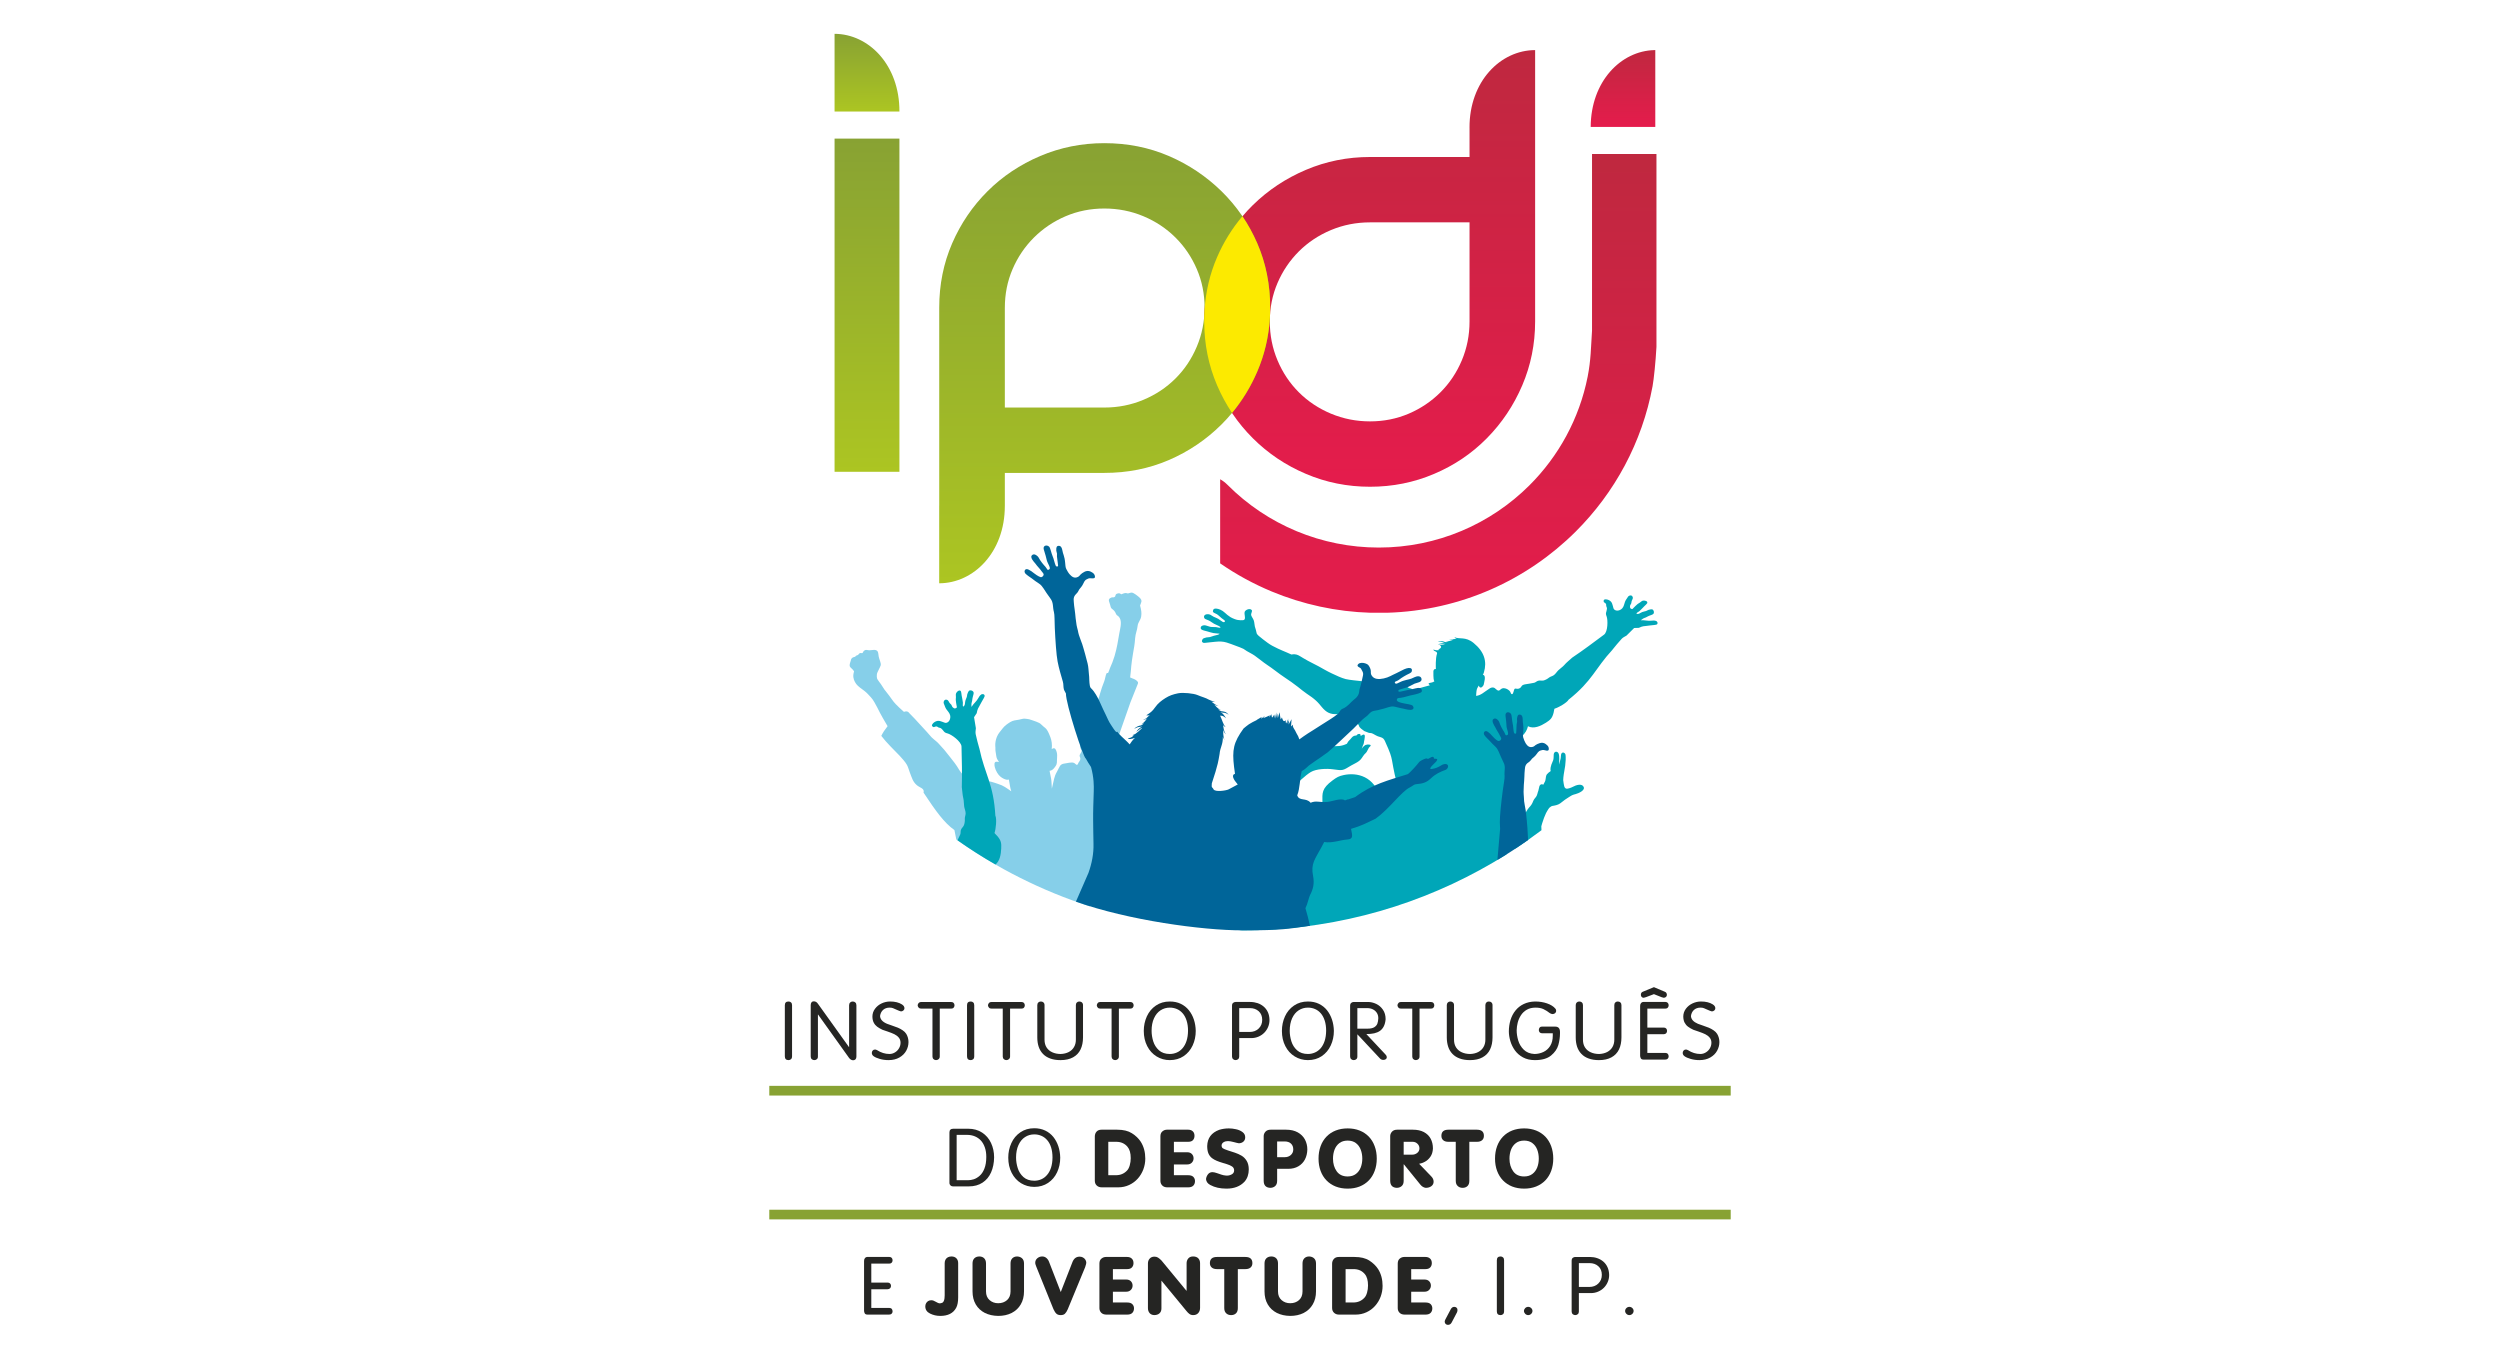 <?xml version="1.0" encoding="UTF-8"?>
<!DOCTYPE svg PUBLIC "-//W3C//DTD SVG 1.1//EN" "http://www.w3.org/Graphics/SVG/1.1/DTD/svg11.dtd">
<!-- Creator: CorelDRAW -->
<svg xmlns="http://www.w3.org/2000/svg" xml:space="preserve" width="230mm" height="125mm" version="1.1" style="shape-rendering:geometricPrecision; text-rendering:geometricPrecision; image-rendering:optimizeQuality; fill-rule:evenodd; clip-rule:evenodd"
viewBox="0 0 22998.94 12499.41"
 xmlns:xlink="http://www.w3.org/1999/xlink"
 xmlns:xodm="http://www.corel.com/coreldraw/odm/2003">
 <defs>
  <style type="text/css">
   <![CDATA[
    .fil0 {fill:none}
    .fil2 {fill:#2B2B2A}
    .fil6 {fill:#86CFE9}
    .fil5 {fill:#00A6B8}
    .fil7 {fill:#006599}
    .fil12 {fill:#FCEA00;fill-rule:nonzero}
    .fil3 {fill:#88A233;fill-rule:nonzero}
    .fil1 {fill:#252523;fill-rule:nonzero}
    .fil8 {fill:url(#id0)}
    .fil13 {fill:url(#id1)}
    .fil11 {fill:url(#id2)}
    .fil10 {fill:url(#id3)}
    .fil4 {fill:url(#id4)}
    .fil9 {fill:url(#id5)}
   ]]>
  </style>
  <linearGradient id="id0" gradientUnits="userSpaceOnUse" x1="13231.85" y1="5637.06" x2="13231.85" y2="1416.58">
   <stop offset="0" style="stop-opacity:1; stop-color:#E51C4C"/>
   <stop offset="1" style="stop-opacity:1; stop-color:#BF283F"/>
  </linearGradient>
  <linearGradient id="id1" gradientUnits="userSpaceOnUse" x1="7976.01" y1="1026.09" x2="7976.01" y2="311.24">
   <stop offset="0" style="stop-opacity:1; stop-color:#ACC522"/>
   <stop offset="1" style="stop-opacity:1; stop-color:#88A233"/>
  </linearGradient>
  <linearGradient id="id2" gradientUnits="userSpaceOnUse" xlink:href="#id1" x1="10160.11" y1="5366" x2="10160.11" y2="1303.15">
  </linearGradient>
  <linearGradient id="id3" gradientUnits="userSpaceOnUse" xlink:href="#id0" x1="12600.37" y1="4483.77" x2="12600.37" y2="454.85">
  </linearGradient>
  <linearGradient id="id4" gradientUnits="userSpaceOnUse" xlink:href="#id1" x1="7976" y1="4340.26" x2="7976" y2="1275.1">
  </linearGradient>
  <linearGradient id="id5" gradientUnits="userSpaceOnUse" xlink:href="#id0" x1="14930.85" y1="1167.75" x2="14930.85" y2="451.44">
  </linearGradient>
 </defs>
 <g id="Layer_x0020_1">
  <rect class="fil0" x="0" y="0" width="22998.94" height="12499.41"/>
  <g id="_105553174418176">
   <path class="fil1" d="M7220.15 9248.02c0,-23.32 11.5,-34.61 34.21,-34.61 9.12,0 16.74,2.59 22.9,8.51 6.33,5.78 9.31,14.51 9.31,26.1l0 468.17c0,13.53 -3.37,23.25 -10.28,28.47 -6.74,5.19 -14.02,7.96 -21.93,7.96 -22.71,0 -34.21,-11.86 -34.21,-35.08l0 -469.52z"/>
   <path class="fil1" d="M7458.21 9246.53c0,-10.84 2.48,-19.19 7.49,-25.59 5.14,-6.23 12.15,-9.18 20.66,-9.18 15.55,0 28.31,7.25 38.22,22.22l286.06 399.28 0.77 0 0 -385.23c0,-10.84 3.4,-19.24 9.75,-25.57 6.59,-6.21 14.31,-9.06 23.19,-9.06 9.78,0 17.95,2.85 24.62,9.06 6.32,5.88 9.67,14.58 9.67,25.57l0 472.08c0,10.7 -2.74,19.16 -8.11,24.96 -5.75,5.87 -12.77,8.87 -21.59,8.87 -13.84,0 -26.46,-6.95 -37.53,-21.08l-285.2 -399.12 -1.63 -1.71 0 388.26c0,10.38 -3.45,18.5 -9.75,23.83 -6.51,5.75 -14.55,8.49 -23.67,8.49 -9.12,0 -16.82,-2.93 -23.41,-8.76 -6.45,-5.9 -9.54,-14.25 -9.54,-24.95l0 -472.37z"/>
   <path class="fil1" d="M8298.17 9240.66c14.91,9.72 22.5,21.26 22.5,35.05 0,7.59 -3.16,14.13 -9.14,19.59 -5.98,5.53 -13.52,8.56 -22.43,9.43 -9.85,-2.48 -22.34,-6.91 -37.9,-14.28 -15.29,-7.49 -27.38,-12.57 -36,-15.71 -8.77,-3.56 -19.11,-5.06 -31.16,-5.06 -24.32,0 -44.46,7.11 -59.98,21 -15.31,14.05 -24.72,32.9 -27.88,56.22 1.52,30.52 22.98,54.17 64.25,71.64 8.27,3.24 22.9,8.43 44.6,15.76 21.53,7.19 40.01,13.92 55.32,20.06 15,6.43 29.65,14.25 43.69,23.88 14.27,9.38 25.15,20.18 33.35,33.17 13.54,22.94 20.37,48 20.37,75.25 0,27.52 -6.93,54.12 -20.84,79.71 -14.03,25.46 -34.93,46.25 -62.81,62.17 -27.97,16.13 -61.21,24.09 -100.08,24.09 -28.04,0 -54.87,-3.56 -80.15,-10.93 -25.48,-7.15 -44.65,-15.66 -57.48,-25.49 -9.92,-7.04 -15.29,-16.76 -16.08,-29.26 0,-8.82 2.69,-16.42 8.23,-22.61 5.45,-6.22 12.65,-9.17 21.71,-9.17 4.82,0 11.1,1.86 19.03,6.03 35.48,22.9 73.38,34.98 113.38,34.98 18.42,0 35.24,-5.11 50.94,-14.66 15.71,-9.57 28.23,-22.27 37.16,-38.34 9.21,-15.72 13.79,-32.69 13.79,-50.64 0,-18.61 -5.43,-34.21 -16.05,-46.91 -10.54,-12.81 -23.96,-22.99 -40.32,-31.18 -16.32,-7.85 -37.01,-16.21 -62.5,-24.67 -25.27,-8.2 -41.16,-13.76 -47.34,-16.18 -19.82,-9.34 -36.13,-18.88 -49.2,-28.66 -12.87,-9.72 -23.38,-22 -31.05,-36.97 -7.8,-14.66 -11.86,-33.13 -12.34,-55.01 0,-26.99 7.86,-51.02 23.76,-72.4 15.83,-21.56 36.13,-37.98 61.4,-49.81 25.25,-11.73 50.95,-17.34 77.78,-17.34 44.36,0 81,9.06 109.45,27.25z"/>
   <path class="fil1" d="M8578.29 9278.73l-104.98 0c-9.07,0 -16.34,-2.77 -21.87,-8.83 -5.51,-5.8 -8.6,-13.24 -9.44,-21.43 0.84,-8.78 4.16,-15.92 9.78,-21.85 5.88,-6.04 13.55,-8.94 23.17,-8.94l272.98 0c10.89,0 19.25,2.9 24.78,8.88 5.46,5.85 8.41,12.89 8.41,21.91 0,8.51 -2.85,15.73 -7.9,21.43 -5.15,6.06 -12.63,8.83 -22.07,8.83l-105.71 0 0 440.15c0,10.23 -3.51,18.46 -10.2,24.67 -7.09,6.04 -14.87,9.04 -24.15,9.04 -8.93,0 -16.49,-3 -22.95,-9.04 -6.64,-6.21 -9.86,-14.44 -9.86,-24.67l0 -440.15z"/>
   <path class="fil1" d="M8896.2 9248.02c0,-23.32 11.44,-34.61 34.08,-34.61 9.2,0 16.74,2.59 22.91,8.51 6.35,5.78 9.38,14.51 9.38,26.1l0 468.17c0,13.53 -3.38,23.25 -10.15,28.47 -6.82,5.19 -14.21,7.96 -22.14,7.96 -22.64,0 -34.08,-11.86 -34.08,-35.08l0 -469.52z"/>
   <path class="fil1" d="M9224.92 9278.73l-104.69 0c-9.25,0 -16.65,-2.77 -21.93,-8.83 -5.69,-5.8 -8.64,-13.24 -9.51,-21.43 0.87,-8.78 3.95,-15.92 9.85,-21.85 5.65,-6.04 13.5,-8.94 23.09,-8.94l272.89 0c10.94,0 19.21,2.9 24.77,8.88 5.69,5.85 8.41,12.89 8.41,21.91 0,8.51 -2.58,15.73 -7.8,21.43 -5.32,6.06 -12.68,8.83 -22.17,8.83l-105.53 0 0 440.15c0,10.23 -3.56,18.46 -10.59,24.67 -6.7,6.04 -14.66,9.04 -24.04,9.04 -8.59,0 -16.26,-3 -22.85,-9.04 -6.46,-6.21 -9.91,-14.44 -9.91,-24.67l0 -440.15z"/>
   <path class="fil1" d="M9542.77 9246.68c0,-10.28 3.21,-18.35 9.54,-24.54 6.54,-6.14 14.26,-8.75 23.51,-8.75 9.2,0 17.1,2.61 23.64,8.62 6.4,5.96 9.78,14.18 9.78,24.67l0 318.35c0,27.62 6.35,51.55 18.98,71.19 12.78,19.71 30.36,34.53 53.05,44.62 22.56,10.12 48.08,15.34 76.49,15.34 28.38,-1 53.05,-7.14 74.27,-18.08 21.14,-11.12 37.43,-26.28 48.6,-45.99 11.41,-19.64 16.97,-42.01 16.97,-67.08l0 -318.35c0,-10.28 3.04,-18.35 9.26,-24.54 5.98,-6.14 13.46,-8.75 22.19,-8.75 9.73,0 17.82,2.61 24.3,8.62 6.64,5.96 9.96,14.18 9.96,24.67l0 296.76c0,42.62 -7.61,79.65 -22.56,110.98 -14.97,31.34 -38.19,55.59 -68.89,72.46 -31.05,17.1 -69.61,25.72 -115.96,25.72 -35.85,0 -67.21,-4.93 -94.17,-14.92 -26.97,-9.73 -49.39,-23.8 -66.74,-42.2 -17.71,-18.34 -30.78,-40.21 -39.35,-65.54 -8.56,-25.23 -12.86,-53.7 -12.86,-85.11l0 -298.16z"/>
   <path class="fil1" d="M10226.14 9278.73l-104.87 0c-9.2,0 -16.69,-2.77 -22.11,-8.83 -5.36,-5.8 -8.47,-13.24 -9.26,-21.43 0.79,-8.78 3.98,-15.92 9.6,-21.85 5.69,-6.04 13.55,-8.94 23.27,-8.94l272.89 0c10.93,0 19.11,2.9 24.77,8.88 5.74,5.85 8.54,12.89 8.54,21.91 0,8.51 -2.61,15.73 -8.04,21.43 -5.14,6.06 -12.57,8.83 -21.93,8.83l-105.79 0 0 440.15c0,10.23 -3.38,18.46 -10.2,24.67 -6.96,6.04 -15.05,9.04 -24.12,9.04 -8.88,0 -16.53,-3 -23.03,-9.04 -6.46,-6.21 -9.73,-14.44 -9.73,-24.67l0 -440.15z"/>
   <path class="fil1" d="M10522.28 9483.98c0,-47.6 9.54,-92.25 28.23,-133.8 18.92,-41.46 46.6,-74.72 83.17,-99.44 36.43,-25.01 79.15,-37.35 128.12,-37.35 37.47,0 70.95,6.82 100.68,21.22 29.76,14.39 54.53,33.97 74.64,59.09 20.19,25.27 35.61,53.87 46.26,86.34 10.57,32.26 16.26,66.97 16.92,103.95 0,48.16 -9.44,92.72 -28.47,133.86 -19.21,41.11 -46.83,73.8 -83.05,98.36 -36.31,24.17 -78.75,36.4 -126.97,36.4 -44.78,0 -85.11,-11.39 -121.79,-33.9 -36.45,-22.45 -65.38,-54.13 -86.13,-94.81 -21.09,-41.11 -31.6,-87.65 -31.6,-139.91zm71.98 -1.4c0,32.48 5.14,64.97 15.05,97.39 10.22,32.24 27.7,59.7 52.53,82.26 24.96,22.45 58.38,33.95 99.97,33.95 23.08,0 44.78,-4.77 64.78,-13.6 20.22,-8.84 37.61,-22.12 52.95,-40.06 15.36,-18.08 27.44,-40.09 36.08,-66.84 8.65,-26.79 13.32,-57.75 13.71,-93.1 0,-34.99 -4.32,-65.94 -12.97,-92.82 -8.49,-27.05 -20.37,-49.34 -35.53,-66.87 -15.31,-17.76 -32.94,-31.13 -53.31,-39.93 -20.43,-8.78 -42.2,-13.31 -65.71,-13.31 -31.26,0 -59.59,8.22 -85.05,24.67 -25.5,16.45 -45.63,40.96 -60.18,72.93 -14.99,32.36 -22.32,70.79 -22.32,115.32z"/>
   <path class="fil1" d="M11333.96 9252.55c0,-12.73 3.43,-21.56 10.57,-26.83 7.14,-5.51 14.45,-8.04 22.3,-8.04l135.25 0c23.9,0 46.18,3.74 67.29,10.78 21.14,7.22 39.66,17.87 55.77,31.66 16.45,13.89 29.25,31.2 38.87,51.97 9.44,20.98 14.45,44.81 14.68,71.45 0,22.46 -4.21,44.02 -12.67,64.05 -8.49,20.22 -20.33,38.03 -35.48,53.37 -15.42,15.31 -33.26,27.38 -53.79,36.16 -20.69,8.51 -42.62,13 -65.47,13l-111.03 0 0 170.17c0,9.85 -3.24,17.65 -9.83,23.59 -6.59,5.79 -14.53,8.74 -23.59,8.74 -9.07,0 -16.61,-3.02 -23.15,-9.06 -6.5,-6.19 -9.72,-14.44 -9.72,-24.67l0 -466.33zm66.29 21.69l0 219.38 95.62 0c34.21,0 61.88,-10.67 83.5,-31.6 21.56,-21.19 32.36,-47.6 32.36,-79.81 0,-33.74 -10.8,-60.09 -32.29,-79.46 -21.37,-18.95 -48.15,-28.52 -80.41,-28.52l-98.78 0z"/>
   <path class="fil1" d="M11793.05 9483.98c0,-47.6 9.35,-92.25 28.14,-133.8 18.87,-41.46 46.68,-74.72 83.13,-99.44 36.47,-25.01 79.07,-37.35 128.16,-37.35 37.43,0 71.03,6.82 100.71,21.22 29.62,14.39 54.53,33.97 74.69,59.09 20.09,25.27 35.32,53.87 46.07,86.34 10.65,32.26 16.42,66.97 17.19,103.95 0,48.16 -9.7,92.72 -28.78,133.86 -19,41.11 -46.81,73.8 -82.95,98.36 -36.18,24.17 -78.48,36.4 -126.92,36.4 -44.65,0 -85.18,-11.39 -121.71,-33.9 -36.5,-22.45 -65.52,-54.13 -86.18,-94.81 -21.19,-41.11 -31.54,-87.65 -31.54,-139.91zm71.81 -1.4c0,32.48 5.25,64.97 15.29,97.39 9.91,32.24 27.55,59.7 52.4,82.26 25.01,22.45 58.32,33.95 99.94,33.95 23.16,0 44.81,-4.77 64.63,-13.6 20.27,-8.84 37.79,-22.12 53.4,-40.06 14.97,-18.08 27.17,-40.09 35.74,-66.84 8.69,-26.79 13.3,-57.75 13.68,-93.1 0,-34.99 -4.38,-65.94 -12.95,-92.82 -8.59,-27.05 -20.55,-49.34 -35.66,-66.87 -15.1,-17.76 -32.73,-31.13 -53.26,-39.93 -20.11,-8.78 -41.99,-13.31 -65.58,-13.31 -31.18,0 -59.83,8.22 -85.11,24.67 -25.53,16.45 -45.62,40.96 -60.35,72.93 -14.55,32.36 -22.17,70.79 -22.17,115.32z"/>
   <path class="fil1" d="M12487.1 9274.24l0 188.89 94.91 0c25.49,0 45.68,-4.29 59.93,-12.59 14.02,-8.65 23.94,-19.64 29.13,-33.29 5.08,-13.92 8.11,-30.45 8.72,-50 0,-18.79 -4.48,-35.05 -13.41,-49.26 -9.21,-14.13 -21.41,-25.01 -36.77,-32.5 -15.24,-7.48 -32.39,-11.26 -50.52,-11.26l-91.99 0zm-66.6 -21.68c0,-12.76 3.74,-21.59 10.62,-26.83 7.25,-5.52 14.52,-8.04 22.48,-8.04l130.56 0c25.38,0 50.76,5.85 75.91,17.58 25.17,11.8 45.96,29.67 62.25,53.74 16.58,23.74 24.77,52.94 24.77,87.03 -2.16,25.64 -7.61,47.39 -16.42,64.91 -8.82,17.9 -20.69,31.92 -35.52,42.54 -15.03,10.41 -32.79,17.9 -53.45,22.67 -20.56,4.37 -44.6,6.85 -72.04,6.85l174.02 185.75c9.23,8.12 14.05,17.97 14.05,28.91 0,6.59 -3.03,12.07 -9.06,16.45 -6.17,4.46 -13.42,6.64 -22.38,6.64 -12.92,0 -23.43,-4.48 -31.15,-13.23l-208.05 -222.46 0 205.22c0,10.38 -3.38,18.51 -9.91,23.83 -6.54,5.75 -14.39,8.49 -23.59,8.49 -9.17,0 -16.66,-2.93 -23.2,-8.76 -6.64,-5.9 -9.9,-14.25 -9.9,-24.96l0 -466.32z"/>
   <path class="fil1" d="M12992.26 9278.73l-104.82 0c-9.31,0 -16.8,-2.77 -22.22,-8.83 -5.46,-5.8 -8.49,-13.24 -9.33,-21.43 0.84,-8.78 4.1,-15.92 9.78,-21.85 5.69,-6.04 13.57,-8.94 23.22,-8.94l273.03 0c10.81,0 19.01,2.9 24.7,8.88 5.56,5.85 8.3,12.89 8.3,21.91 0,8.51 -2.63,15.73 -7.83,21.43 -5.32,6.06 -12.56,8.83 -22.1,8.83l-105.77 0 0 440.15c0,10.23 -3.28,18.46 -10.18,24.67 -6.98,6.04 -14.73,9.04 -24.2,9.04 -8.69,0 -16.28,-3 -22.95,-9.04 -6.54,-6.21 -9.64,-14.44 -9.64,-24.67l0 -440.15z"/>
   <path class="fil1" d="M13309.91 9246.68c0,-10.28 3.37,-18.35 9.68,-24.54 6.37,-6.14 14.01,-8.75 23.19,-8.75 9.33,0 17.16,2.61 23.82,8.62 6.4,5.96 9.78,14.18 9.78,24.67l0 318.35c0,27.62 6.54,51.55 19.11,71.19 12.81,19.71 30.33,34.53 52.95,44.62 22.46,10.12 47.86,15.34 76.51,15.34 28.41,-1 53.08,-7.14 74.25,-18.08 20.9,-11.12 37.21,-26.28 48.57,-45.99 11.47,-19.64 17.03,-42.01 17.03,-67.08l0 -318.35c0,-10.28 3.16,-18.35 9.2,-24.54 6.03,-6.14 13.41,-8.75 22.11,-8.75 9.81,0 18.03,2.61 24.54,8.62 6.4,5.96 9.94,14.18 9.94,24.67l0 296.76c0,42.62 -7.62,79.65 -22.62,110.98 -14.99,31.34 -38.21,55.59 -69.16,72.46 -30.91,17.1 -69.37,25.72 -115.54,25.72 -36,0 -67.33,-4.93 -94.4,-14.92 -26.97,-9.73 -49.21,-23.8 -66.74,-42.2 -17.63,-18.34 -30.94,-40.21 -39.27,-65.54 -8.35,-25.23 -12.94,-53.7 -12.94,-85.11l0 -298.16z"/>
   <path class="fil1" d="M14308.35 9278.55c5.18,5 7.71,12.38 7.71,21.45 0,7.96 -3.13,14.5 -9.3,20.19 -6.3,5.56 -14.02,8.77 -23.7,8.94 -9.77,-0.72 -18.5,-3.88 -25.85,-9.31 -20.8,-15.95 -40.62,-28.09 -59.22,-36.98 -19.01,-8.64 -42.83,-13.18 -71.59,-13.18 -31.54,0 -58.14,6.51 -80.38,19.32 -22.35,12.6 -40.25,29.81 -53.9,50.66 -13.55,21.16 -23.49,43.54 -29.63,67.34 -6.16,23.93 -9.33,47.71 -9.78,71.24 0,29.84 4.72,61.07 14.27,93.52 9.54,32.71 26.58,60.74 50.75,84.76 24.41,24.11 56.93,37.21 97.89,39.69 29.41,0 57.09,-6.3 82.84,-18.32 25.96,-12.09 46.89,-30.83 62.6,-55.85 15.86,-25.51 23.8,-56.42 23.8,-93.43l0 -22.98 -97.41 0c-18.85,0 -29.1,-9.78 -31.21,-29.23 1.85,-21.3 11.15,-32.06 28.2,-32.06l122.31 0c29.86,0 44.49,16.46 44.49,49.32l0 11.97c0,35.87 -5.19,72 -15.1,107.95 -10.41,36.09 -32.66,68.32 -66.87,96.6 -34.18,28.28 -83.89,42.46 -149.17,42.46 -41.9,0 -78.17,-8.49 -109.12,-25.07 -30.69,-16.55 -55.49,-38.37 -74.57,-64.67 -19.11,-26.84 -32.89,-55.12 -41.72,-85.45 -9.2,-30.58 -13.42,-59.36 -13.92,-86.9 0,-37.61 5.12,-72.85 15.13,-106.37 10.26,-33.4 25.35,-62.52 45.7,-87.64 20.19,-25.33 45.47,-45.33 75.78,-59.86 30.57,-14.65 65.28,-22.37 104.21,-23.27 39.88,0 76.48,5.61 110.37,17.37 33.82,11.84 59.36,27.54 76.39,47.79z"/>
   <path class="fil1" d="M14496.05 9246.68c0,-10.28 3.26,-18.35 9.54,-24.54 6.54,-6.14 14.25,-8.75 23.22,-8.75 9.54,0 17.53,2.61 23.79,8.62 6.65,5.96 9.92,14.18 9.92,24.67l0 318.35c0,27.62 6.43,51.55 19,71.19 12.81,19.71 30.34,34.53 53.06,44.62 22.34,10.12 48.12,15.34 76.51,15.34 28.41,-1 52.95,-7.14 74.25,-18.08 21,-11.12 37.34,-26.28 48.81,-45.99 11.12,-19.64 16.81,-42.01 16.81,-67.08l0 -318.35c0,-10.28 3.03,-18.35 9.17,-24.54 6.07,-6.14 13.55,-8.75 22.25,-8.75 9.67,0 17.89,2.61 24.43,8.62 6.54,5.96 9.78,14.18 9.78,24.67l0 296.76c0,42.62 -7.49,79.65 -22.46,110.98 -15.13,31.34 -38.35,55.59 -69.05,72.46 -30.92,17.1 -69.37,25.72 -115.67,25.72 -36,0 -67.21,-4.93 -94.28,-14.92 -27.19,-9.73 -49.34,-23.8 -66.73,-42.2 -17.77,-18.34 -30.84,-40.21 -39.54,-65.54 -8.33,-25.23 -12.8,-53.7 -12.8,-85.11l0 -298.16z"/>
   <path class="fil1" d="M15088.47 9254.06c0,-11.25 2.87,-20.08 8.46,-26.4 5.67,-6.72 12.33,-9.99 19.69,-9.99l205.86 0c8.83,0 15.6,2.9 20.79,8.88 5.06,5.88 7.72,13.13 7.72,21.69 0,8.73 -2.79,15.98 -8.09,21.67 -5.19,6.04 -12.3,8.82 -21.87,8.82l-166.09 0 0 174.56 151.35 0c9.28,0 16.66,2.87 22.12,8.75 5.19,5.74 7.85,13.26 7.85,21.95 0,8.46 -2.79,15.58 -8.22,21.62 -5.8,5.82 -13.44,8.82 -23.22,8.82l-149.88 0 0 172.26 167.54 0c9.07,0 15.81,3 20.79,9.3 5.06,5.8 7.72,13.61 7.72,22.72 0,8.14 -2.86,14.87 -8.69,20.75 -5.69,5.61 -13.79,8.51 -24.43,8.51l-196.54 0c-13.88,0 -22.95,-3.98 -26.59,-12.23 -4.25,-7.8 -6.27,-15.63 -6.27,-22.83l0 -458.85zm126.89 -172.67l99.5 41.91c6.41,2.05 11.46,5.8 14.86,11.36 3.14,5.43 4.96,11.33 4.96,17.39 0,7.12 -2.42,13.31 -7.25,18.37 -4.95,5.09 -11.96,7.93 -21.14,8.76 -7.17,-1.93 -13.31,-3.3 -18.52,-4.75l-72.41 -28.78 -72.03 27.33c-4.61,1.92 -11.96,3.72 -22.14,6.2 -7.99,0 -14.25,-2.75 -18.98,-8.12 -4.58,-5.3 -6.98,-11.76 -6.98,-19.01 0,-14.81 6.14,-24.35 18.35,-28.75l101.78 -41.91z"/>
   <path class="fil1" d="M15757.98 9240.66c14.87,9.72 22.27,21.26 22.27,35.05 0,7.59 -3.06,14.13 -8.83,19.59 -5.96,5.53 -13.44,8.56 -22.51,9.43 -9.91,-2.48 -22.45,-6.91 -37.95,-14.28 -15.34,-7.49 -27.3,-12.57 -36,-15.71 -8.7,-3.56 -19.11,-5.06 -30.95,-5.06 -24.43,0 -44.51,7.11 -60.2,21 -15.36,14.05 -24.69,32.9 -27.83,56.22 1.59,30.52 23.12,54.17 64.18,71.64 8.36,3.24 22.99,8.43 44.62,15.76 21.51,7.19 40.01,13.92 55.14,20.06 15.23,6.43 29.94,14.25 43.89,23.88 14.25,9.38 25.14,20.18 33.33,33.17 13.66,22.94 20.56,48 20.56,75.25 0,27.52 -7.14,54.12 -21.03,79.71 -13.92,25.46 -34.92,46.25 -62.86,62.17 -27.81,16.13 -61.04,24.09 -99.97,24.09 -28.04,0 -54.74,-3.56 -80.28,-10.93 -25.49,-7.15 -44.71,-15.66 -57.41,-25.49 -9.9,-7.04 -15.23,-16.76 -16.07,-29.26 0,-8.82 2.89,-16.42 8.33,-22.61 5.45,-6.22 12.7,-9.17 21.66,-9.17 4.82,0 10.86,1.86 19.08,6.03 35.3,22.9 73.14,34.98 113.14,34.98 18.61,0 35.53,-5.11 51.02,-14.66 15.82,-9.57 28.26,-22.27 37.35,-38.34 8.94,-15.72 13.63,-32.69 13.63,-50.64 0,-18.61 -5.43,-34.21 -16.05,-46.91 -10.52,-12.81 -23.94,-22.99 -40.25,-31.18 -16.21,-7.85 -37.11,-16.21 -62.49,-24.67 -25.25,-8.2 -41.12,-13.76 -47.39,-16.18 -19.69,-9.34 -36.13,-18.88 -49.1,-28.66 -13.05,-9.72 -23.3,-22 -31.28,-36.97 -7.75,-14.66 -11.6,-33.13 -12.34,-55.01 0,-26.99 8.12,-51.02 23.69,-72.4 16.08,-21.56 36.38,-37.98 61.65,-49.81 25.38,-11.73 51.14,-17.34 77.73,-17.34 44.35,0 81.13,9.06 109.5,27.25z"/>
   <path class="fil1" d="M7949.02 11599.95c0,-11.23 2.77,-19.88 8.52,-26.59 5.69,-6.7 12.33,-9.83 19.58,-9.83l205.8 0c8.94,0 15.84,2.95 20.91,8.83 5.05,6.03 7.56,13.41 7.56,21.6 0,8.83 -2.61,16.11 -7.8,22.01 -5.2,5.67 -12.39,8.7 -22.06,8.7l-165.91 0 0 174.6 151.28 0c9.25,0 16.58,2.85 21.92,8.67 5.52,5.91 8.04,13.28 8.04,21.75 0,8.59 -2.76,15.89 -8.14,21.64 -5.8,6.06 -13.6,9.12 -23.27,9.12l-149.83 0 0 172.3 167.3 0c9.25,0 16.08,2.9 21.03,8.97 4.93,6.21 7.44,13.75 7.44,23.08 0,8.02 -2.8,14.92 -8.36,20.35 -5.74,5.88 -13.78,8.65 -24.53,8.65l-196.48 0c-13.89,0 -22.86,-3.98 -26.91,-11.92 -4.04,-8.04 -6.09,-15.78 -6.09,-23.27l0 -458.66z"/>
   <path class="fil1" d="M8800.77 10440.34l0 417.2 105.15 0c15.85,0 33.09,-2.76 51.46,-8.45 18.18,-5.76 36.32,-16.37 54.08,-31.74 18.13,-15.39 32.94,-37.3 44.43,-66.23 11.66,-28.79 17.58,-64.73 17.58,-108.44 0,-31.59 -4.18,-60.09 -12.67,-85 -8.31,-24.93 -20.09,-46.17 -35.66,-63.8 -15.31,-17.16 -34.29,-30.6 -55.98,-39.73 -21.88,-9.21 -46.18,-13.83 -72.72,-13.83l-95.67 0zm-66.37 -21.62c0,-23.34 11.72,-34.83 35.06,-34.83l137.9 0c48.98,0 91.57,11.75 127.48,35.28 36.03,23.6 63.57,55.38 82.37,95.81 18.6,40.25 28.23,84.07 28.23,132.25 -0.8,51.89 -10.15,98.02 -27.97,138.34 -17.92,40.37 -44.15,71.79 -79.07,94.54 -34.63,22.63 -76.33,34.12 -124.92,34.12l-144.02 0c-12.08,0 -20.91,-3.55 -26.52,-10.33 -5.77,-6.51 -8.54,-13.18 -8.54,-18.98l0 -466.2z"/>
   <path class="fil1" d="M9275.63 10650.05c0,-47.84 9.32,-92.22 28.36,-133.67 18.74,-41.56 46.46,-74.82 82.96,-99.7 36.46,-24.94 79,-37.38 128.14,-37.38 37.45,0 70.95,7.25 100.63,21.46 29.91,14.25 54.69,34.02 74.87,59.03 20.01,25.33 35.3,53.93 46,86.21 10.54,32.37 16.34,67.09 17.1,104.06 0,48.26 -9.54,92.83 -28.62,133.93 -19.11,41.12 -46.97,73.75 -83.13,98.23 -36.13,24.04 -78.38,36.66 -126.84,36.66 -44.73,0 -85.16,-11.59 -121.78,-33.94 -36.51,-22.59 -65.39,-54.25 -86.27,-95.25 -20.9,-40.86 -31.41,-87.42 -31.41,-139.63zm71.74 -1.45c0,32.76 5.19,65.05 15.42,97.52 10.04,32.31 27.38,59.75 52.39,82.26 25.15,22.46 58.33,33.71 99.92,33.71 22.96,0 44.54,-4.48 64.73,-13.29 20.19,-8.77 37.64,-22.19 52.95,-40.24 15.52,-17.79 27.63,-40.17 36.32,-66.87 8.41,-26.51 13.13,-57.48 13.47,-93.09 0,-34.68 -4.46,-65.86 -12.73,-92.83 -8.62,-26.96 -20.56,-49.18 -35.93,-66.83 -15.2,-17.67 -32.81,-30.95 -53.13,-39.68 -20.48,-8.92 -42.17,-13.46 -65.68,-13.46 -31.26,0 -59.78,8.04 -85.1,24.67 -25.57,16.44 -45.53,40.77 -60.33,73.11 -14.68,32.11 -22.3,70.56 -22.3,115.01z"/>
   <path class="fil2" d="M13128.22 10845.27c-3.98,0.36 -6.04,0.36 -9.07,1.34 -2.29,0.95 -5.19,2.19 -6.54,3.56l15.61 -4.9z"/>
   <path class="fil2" d="M13090.4 10766.36c-6.28,0.76 -9.92,4.08 -12.08,5.74 -4.11,3.01 -8.83,4.4 -12.09,6.09l24.17 -11.83z"/>
   <path class="fil1" d="M10195.79 10504.1l0 307.33 70.48 0c40.8,0 74.75,-14.02 101.65,-42.54 10.94,-10.99 19.22,-27.3 25.26,-48.28 5.93,-20.8 9.07,-42.99 9.07,-66.19 0,-46.2 -9.89,-81.12 -29.92,-104.79 -25.99,-30.5 -60.44,-45.54 -103.05,-45.54l-73.49 0zm-123.89 -48.84c0,-17.74 5.33,-32.69 15.95,-44.78 10.65,-11.73 25.69,-17.76 44.96,-17.76l145.61 0c55.77,0 100.76,10.88 135.02,32.86 34.26,21.53 61.51,47.89 81.46,78.52 27.44,43.83 41.3,95.3 41.3,154.72 0,33.9 -6.06,67.03 -17.97,99.08 -11.89,31.55 -28.89,59.8 -51,84.73 -22.38,24.91 -48.79,44.47 -79.49,58.73 -30.63,14.39 -64.42,21.66 -101,21.66l-150.67 0c-18.97,0 -34.55,-5.48 -46.36,-16.63 -11.96,-11.04 -17.82,-25.98 -17.82,-44.44l0 -406.68z"/>
   <path class="fil1" d="M10675.31 10606.19l0 -152.54c0,-20.21 6.17,-35.55 18.51,-45.59 12.25,-10.13 25.93,-15.34 40.95,-15.34l196.09 0c17.63,0 31.71,5 42.35,14.99 10.39,9.78 15.65,23.75 15.65,41.56 0,15.5 -4.66,28.73 -13.88,39.2 -9.44,10.43 -24.02,15.63 -44.12,15.63l-131.46 0 0 96.07 122.39 0c18.42,0 32.81,5.71 43.14,16.41 10.28,10.66 15.48,24.12 15.48,39.54 0,15.11 -5.28,28.46 -15.84,39.59 -10.76,11.23 -25.02,16.73 -42.78,16.73l-122.39 0 0 99 131.56 0c21.45,0 37.22,5.32 47.5,15.6 9.85,10.39 14.94,23.14 14.94,38.01 0,17.23 -5.09,31.12 -15.15,41.82 -10.26,10.68 -26.07,16.16 -47.39,16.16l-191.42 0c-20.66,0 -36.46,-5.93 -47.62,-17.66 -10.97,-11.49 -16.51,-25.62 -16.51,-41.96l0 -257.2z"/>
   <path class="fil1" d="M11105.8 10542.1c2.05,-72.03 38.61,-121.34 110.23,-148.16 28.47,-8.7 58.28,-13.13 89.28,-13.13 20.37,0 42.01,2.48 65.15,7.62 23.09,4.77 43.03,13.47 59.73,25.75 16.86,12.34 25.24,28.54 25.24,48.47 0,16.42 -5.3,29.2 -15.82,38.98 -10.54,9.8 -24.48,15.1 -41.71,16.08 -9.73,-1.4 -25.57,-4.91 -47.86,-11.13 -22.07,-5.85 -39.7,-9.04 -52.91,-9.04 -15.1,0 -28.33,3.27 -39.45,9.65 -11.6,6.78 -17.9,16.08 -19.58,29 0,13.06 3.69,22.05 11.36,27.51 7.75,5.27 22.85,11.67 46.25,19.48 21.93,7.11 43.75,14.07 65.26,21.05 21.59,7.17 41.77,16.24 60.75,27.47 18.98,11.23 34.55,27.01 47.2,47.57 12.5,20.53 19.08,46.29 19.35,78.15 0,45.72 -12.99,83.79 -39.11,113.56 -40.01,42.73 -95.33,63.86 -165.85,63.86 -58.33,0 -107.83,-10.99 -149.09,-33.47 -24.3,-12.78 -37.24,-30.63 -39.35,-54.4 2.11,-16.79 8.27,-31.55 18.45,-44.6 10.14,-12.91 23.85,-19.21 41.38,-19.21 11.67,0.61 24.9,3.42 39.11,8.41 14.13,4.76 28.31,9.59 42.56,14.49 14.37,4.64 27.12,7.49 39.28,8.28 4.95,0 9.01,0.37 12.15,0.84 17.23,-0.34 32.62,-4.69 45.89,-12.81 13.38,-7.8 19.87,-19.77 19.87,-34.92 0,-15.61 -6.04,-27.57 -18.61,-36.26 -12.46,-8.47 -28.88,-15.69 -48.79,-21.77 -3.05,-1.09 -15.28,-4.85 -35.95,-10.87 -21.16,-6.11 -39.82,-12.7 -56.32,-19.55 -16.4,-6.81 -31.13,-15.05 -43.78,-24.65 -15.52,-12.33 -26.65,-27.38 -33.71,-44.91 -7.09,-17.39 -10.59,-39.9 -10.59,-67.34z"/>
   <path class="fil1" d="M11625.33 10452.08c0,-14.86 5.43,-28.54 16.23,-40.93 11.07,-12.15 26.86,-18.43 47.84,-18.43l142.37 0c42.01,0 77.43,8.18 106.82,24.49 29.42,16.45 51.61,38.38 66.34,66.1 14.52,27.62 21.98,58.33 21.98,92.2 -0.95,33.71 -8.19,63.91 -21.98,90.9 -14.07,26.73 -34.55,48.1 -60.86,63.25 -26.09,15.34 -57.35,23.04 -93.04,23.04l-101.89 0 0 110.69c0,21.16 -5.9,36.9 -18,47.84 -12.02,10.83 -27.57,16.44 -46.23,16.44 -39.77,-2.11 -59.59,-23.8 -59.59,-65.71l0 -409.87zm123.81 48.65l0 144.74 71.82 0c20.48,0 38.56,-6.45 53.9,-19.58 14.92,-13.49 22.67,-30.42 22.67,-51.48 0,-22.5 -6.96,-40.4 -20.98,-53.81 -13.7,-13.29 -33.85,-19.88 -59.94,-19.88l-67.47 0z"/>
   <path class="fil1" d="M12397.77 10380.81c40.38,0 76.88,6.54 109.63,19.39 32.9,12.97 61.28,31.79 85,56.15 23.54,24.38 41.43,53.69 53.9,87.95 12.94,34.21 19.35,72.63 19.35,114.54 0,41.4 -6.41,79.03 -19.35,113.26 -12.47,33.95 -30.36,63.02 -54.16,87.38 -23.59,24.35 -51.84,42.98 -84.87,56.14 -32.87,12.88 -69.4,19.2 -109.5,19.2 -39.51,0 -76.14,-6.32 -109.27,-19.2 -33.23,-13.16 -61.51,-31.9 -85.34,-56.46 -23.56,-24.33 -41.82,-53.66 -54.26,-87.74 -12.71,-34.11 -18.85,-71.61 -18.85,-112.58 0,-41.47 6.14,-79.5 18.85,-113.94 12.44,-34.45 30.7,-63.88 54.13,-88.24 23.85,-24.67 52,-43.49 85.14,-56.46 32.99,-12.85 69.6,-19.39 109.6,-19.39zm0 112.11c-30.44,0 -55.72,7.8 -75.78,22.85 -20.42,15.34 -34.95,35.61 -44.72,60.67 -9.57,25.14 -14.26,52.71 -14.26,82.4 0,45.99 11.47,84.67 33.84,116.32 22.59,31.74 56.35,47.73 100.92,47.73 30.47,0 55.61,-7.54 75.8,-22.9 20.3,-15.29 35.05,-35.46 44.59,-60.12 9.57,-24.7 14.4,-51.97 14.4,-81.04 0,-29.69 -4.83,-57.26 -14.4,-82.4 -9.54,-25.06 -24.29,-45.33 -44.59,-60.67 -20.19,-15.05 -45.33,-22.85 -75.8,-22.85z"/>
   <path class="fil1" d="M12789.29 10452.08c0,-14.86 5.32,-28.54 16.21,-40.93 10.86,-12.15 26.82,-18.43 47.86,-18.43l145.4 0c38.82,0 72.05,7.23 99.73,21.48 27.44,14.53 48.26,34.48 62.6,60.6 14.18,26.01 21.29,56.32 21.29,91.06 -1.45,30.71 -9.3,55.9 -23.67,76.36 -14.39,20.16 -31.07,35.42 -50.07,45.43 -18.98,10.23 -36.98,16.34 -53.3,18.74l111.8 116.12c14.16,14.07 21.51,30.07 21.51,48.47 0,16.97 -6.85,30.76 -20.67,41.14 -13.75,10.36 -30.81,15.55 -51.6,15.55 -18.01,-2.19 -34.45,-11.44 -48,-27.62l-153.49 -188.94 -1.71 0 0 152.28c0,21.16 -5.91,36.9 -18.11,47.84 -12.09,10.83 -27.46,16.44 -46.2,16.44 -39.75,-2.11 -59.59,-23.8 -59.59,-65.71l0 -409.87zm123.89 52.02l0 118.28 77.96 0c18.03,0 33.5,-5.24 46.91,-16.07 13.53,-10.6 20.19,-24.86 20.19,-41.75 0,-16.87 -5.92,-30.97 -18.5,-42.86 -12.07,-11.67 -26.72,-17.61 -43.99,-17.61l-82.57 0z"/>
   <path class="fil1" d="M13392.34 10863.39l0 -359.3 -67.95 0c-20.53,0 -36.24,-4.87 -47.38,-14.63 -11.13,-9.72 -16.79,-23.11 -16.79,-40.25 0,-37.73 21.39,-56.48 64.17,-56.48l262.56 0c42.77,0 64.3,18.75 64.3,56.48 0,17.14 -5.69,30.53 -16.68,40.25 -11.23,9.76 -26.96,14.63 -47.62,14.63l-69.77 0 0 359.3c0,20.74 -5.43,36.66 -16.79,47.65 -11.36,10.81 -26.46,16.6 -45.07,16.6 -18.4,0 -33.5,-5.79 -44.97,-16.97 -12.22,-10.89 -18.02,-26.72 -18.02,-47.28z"/>
   <path class="fil1" d="M14021.49 10380.81c40.25,0 76.62,6.54 109.51,19.39 32.86,12.97 61.41,31.79 85.1,56.15 23.22,24.38 41.59,53.69 54.05,87.95 12.55,34.21 19.2,72.63 19.2,114.54 0,41.4 -6.65,79.03 -19.2,113.26 -12.46,33.95 -30.83,63.02 -54.16,87.38 -23.72,24.35 -52.13,42.98 -85.13,56.14 -33,12.88 -69.47,19.2 -109.37,19.2 -39.77,0 -76.16,-6.32 -109.5,-19.2 -33,-13.16 -61.41,-31.9 -85.24,-56.46 -23.29,-24.33 -41.59,-53.66 -54.27,-87.74 -12.56,-34.11 -18.86,-71.61 -18.86,-112.58 0,-41.47 6.3,-79.5 18.86,-113.94 12.68,-34.45 30.98,-63.88 54.14,-88.24 23.83,-24.67 52.01,-43.49 84.87,-56.46 33.26,-12.85 69.77,-19.39 110,-19.39zm0 112.11c-30.46,0 -55.72,7.8 -75.8,22.85 -20.29,15.34 -35.05,35.61 -44.83,60.67 -9.54,25.14 -14.29,52.71 -14.29,82.4 0,45.99 11.49,84.67 34,116.32 22.59,31.74 56.19,47.73 100.92,47.73 30.21,0 55.59,-7.54 75.67,-22.9 20.32,-15.29 34.92,-35.46 44.7,-60.12 9.59,-24.7 14.29,-51.97 14.29,-81.04 0,-29.69 -4.7,-57.26 -14.29,-82.4 -9.78,-25.06 -24.38,-45.33 -44.7,-60.67 -20.08,-15.05 -45.46,-22.85 -75.67,-22.85z"/>
   <path class="fil1" d="M13297.22 12137.55l49.81 -94.41c7.86,-13.76 18.38,-20.66 31.42,-20.66 8.57,0 15.47,2.48 21.27,7.67 5.8,5.19 8.59,12.04 8.59,21.32 0,7.51 -1.57,15.07 -4.85,22.19l-48.8 92.85c-7.76,14.56 -19.12,21.7 -34.35,21.7 -7.99,0 -14.99,-2.67 -20.66,-7.99 -5.59,-5.14 -8.6,-12.21 -9.1,-21.03 0.74,-8.96 3.16,-16.21 6.67,-21.64z"/>
   <path class="fil1" d="M13770.33 11593.93c0,-23.28 11.57,-35.01 34.45,-35.01 9.04,0 16.58,3.04 22.72,8.7 6.27,5.98 9.43,14.87 9.43,26.31l0 468.09c0,13.65 -3.61,23.14 -10.38,28.52 -6.67,5.19 -13.92,7.88 -21.77,7.88 -22.88,0 -34.45,-11.76 -34.45,-35.13l0 -469.36z"/>
   <path class="fil1" d="M14058.84 12022.48c10.65,0 19.82,3.82 27.44,11.39 7.74,7.35 11.59,16.05 11.59,26.46 0,10.07 -3.97,18.95 -11.72,26.75 -7.96,7.56 -16.9,11.34 -27.31,11.34 -10.28,0 -19.32,-3.78 -27.57,-11.73 -7.35,-7.51 -11.6,-16.55 -11.6,-26.36 0,-9.91 4.01,-18.69 11.6,-26.46 7.75,-7.57 16.95,-11.39 27.57,-11.39z"/>
   <path class="fil1" d="M14458.47 11598.45c0,-12.68 3.5,-21.69 10.61,-26.93 7.28,-5.45 14.53,-7.99 22.39,-7.99l135.51 0c23.4,0 45.91,3.64 66.94,10.94 21.01,7.17 39.77,17.58 55.99,31.6 16.31,13.84 29.12,31.18 38.55,51.92 9.54,20.99 14.6,44.92 14.98,71.51 0,22.4 -4.22,44.07 -12.82,63.89 -8.45,20.48 -20.29,38.11 -35.66,53.61 -15.23,15.1 -33.12,27.06 -53.65,35.81 -20.67,8.78 -42.54,13.13 -65.53,13.13l-110.84 0 0 170.17c0,9.92 -3.14,17.79 -9.8,23.59 -6.86,5.91 -14.48,8.73 -23.67,8.73 -8.97,0 -16.58,-3.06 -23.22,-8.84 -6.54,-6.29 -9.78,-14.51 -9.78,-24.79l0 -466.34zm66.47 21.75l0 219.17 95.59 0c33.97,0 61.78,-10.41 83.34,-31.63 21.62,-20.95 32.23,-47.44 32.23,-79.6 0,-33.94 -10.61,-60.3 -32.15,-79.41 -21.24,-19.08 -48.1,-28.54 -80.36,-28.54l-98.65 0z"/>
   <path class="fil1" d="M14989.59 12022.48c10.49,0 19.58,3.82 27.3,11.39 7.76,7.35 11.5,16.05 11.5,26.46 0,10.07 -3.88,18.95 -11.5,26.75 -8.19,7.56 -17.03,11.34 -27.3,11.34 -10.41,0 -19.45,-3.78 -27.57,-11.73 -7.48,-7.51 -11.6,-16.55 -11.6,-26.36 0,-9.91 3.85,-18.69 11.6,-26.46 7.75,-7.57 16.92,-11.39 27.57,-11.39z"/>
   <path class="fil1" d="M8690.65 11915.25l0 -295.18c0,-12.49 2.75,-23.43 7.99,-32.74 5.09,-9.01 12.34,-16.15 21.74,-21.1 9.36,-4.64 20.43,-7.33 32.71,-7.33 18.79,0 33.79,5.56 44.83,16.47 11.02,10.99 16.77,25.9 16.77,44.7l0 315.4c0,41.27 -6.12,73.11 -18.45,96.01 -26.88,49.63 -75.6,74.3 -146.01,74.3 -33.37,0 -64.49,-7.04 -93.8,-21.4 -29.2,-14.26 -44.12,-36.27 -44.12,-66.47 0,-10.04 2.34,-19.56 6.96,-27.94 4.5,-8.83 11.17,-15.73 19.69,-21.03 8.35,-4.74 17.76,-7.38 28.46,-7.38 7.06,0 13.6,1.21 19.72,3.5 5.97,2.4 13.12,5.91 20.79,10.39 7.9,4.53 14.73,7.99 20.48,10.6 5.74,2.45 11.83,4.11 18.5,4.4 5.75,-1.95 10.46,-3.03 13.71,-3.03 20.03,-3.19 30.04,-27.07 30.04,-72.17z"/>
   <path class="fil1" d="M9070.87 11622.92l0 257.41c0,34.24 10.8,60.68 32.71,80.03 21.63,19.08 48.15,28.78 79.78,28.78 32.26,0 59.35,-9.7 80.91,-28.66 21.51,-19.23 32.23,-45.83 32.23,-80.15l0 -257.41c0,-20.32 5.54,-35.89 16.72,-47.33 11.25,-10.99 26.01,-16.68 44.61,-16.68 18.67,1.02 33.8,6.53 45.26,17.52 11.6,10.88 17.42,26.49 17.42,46.49l0 257.29c0,46.12 -10.09,86.12 -30.2,120.14 -19.98,34.21 -48.13,60.3 -83.73,78.52 -35.85,17.84 -76.94,26.88 -123.21,26.88 -46.49,-0.47 -87.43,-9.91 -123.55,-27.67 -35.63,-18.37 -63.34,-44.22 -83.28,-77.96 -19.72,-33.8 -29.63,-73.8 -29.63,-119.91l0 -257.29c0,-20.32 5.74,-36.13 17.05,-47.38 11.41,-10.94 26.54,-16.63 45.65,-16.63 18.66,0 33.47,5.69 44.46,16.68 11.26,11.44 16.82,27.01 16.82,47.33z"/>
   <path class="fil1" d="M9534.3 11655.02c-2.35,-6.36 -4.82,-12.95 -7.09,-19.45 -2.32,-6.54 -3.48,-13.05 -3.48,-18.64 0,-16.31 6.22,-30.15 19.03,-41.4 12.81,-10.94 27.91,-16.61 45.05,-16.61 15.39,0 28.62,5.14 39.69,14.87 10.99,9.97 19.39,22.48 24.59,37.92l106.51 274.47 106.13 -272.14c12.99,-35.66 35.29,-53.43 67.4,-53.43 10.7,0 20.92,2.43 30.2,7.25 9.57,5.08 17.05,11.86 22.56,20.69 5.56,8.7 8.57,18.1 8.57,28.52 0,5.85 -3.75,19.71 -10.75,40.9l-159.85 386.92c-8.09,18.45 -16.74,32.16 -25.94,40.7 -9.24,8.69 -22.11,12.8 -38.31,12.8 -16.98,0 -30.29,-4.11 -39.67,-12.7 -9.41,-8.44 -18.71,-22.43 -27.78,-42.44l-156.84 -388.23z"/>
   <path class="fil1" d="M10114.14 11777l0 -152.55c0,-20.13 5.98,-35.31 18.42,-45.59 12.47,-10.13 26.02,-15.34 41.12,-15.34l195.92 0c17.66,0 31.92,5.09 42.33,15.05 10.38,9.72 15.76,23.82 15.76,41.35 0,15.66 -4.66,28.84 -14.02,39.22 -9.12,10.65 -23.93,16.13 -44.07,16.13l-131.43 0 0 95.91 122.5 0c18.42,0 32.76,5.38 43.28,16.21 10.27,10.83 15.34,24.06 15.34,39.58 0,15.18 -5.2,28.5 -15.82,39.57 -10.78,11.33 -25.04,16.7 -42.8,16.7l-122.5 0 0 99.13 131.62 0c21.45,0 37.06,5.19 47.2,15.47 10.23,10.39 15.29,23.09 15.29,38.2 0,17.13 -5.06,30.93 -15.29,41.77 -10.14,10.67 -25.86,16.02 -47.39,16.02l-191.1 0c-20.85,0 -36.74,-5.87 -47.99,-17.55 -10.99,-11.46 -16.37,-25.61 -16.37,-41.93l0 -257.33z"/>
   <path class="fil1" d="M10560.58 11622.92c0,-17.95 5.51,-32.7 16.26,-44.54 10.84,-12.07 25.2,-17.76 43.6,-17.76 12.99,0 23.8,2.9 32.76,8.64 8.98,5.61 19.5,14.5 31.52,26.28l229.93 278.87 1.62 0 0 -253.02c0,-16.84 5.07,-31.55 15.16,-43.88 10.18,-12.36 25.14,-18.6 44.67,-18.6 20.86,0 37.07,5.97 48.06,17.52 10.64,11.49 16.08,26.78 16.08,44.96l0 410.09c0,19.45 -5.57,35.47 -16.93,48.23 -11.36,12.34 -26.59,18.69 -45.7,18.69 -13.97,0 -25.44,-3.35 -34.69,-10.07 -9.38,-6.46 -18.68,-16.05 -28.27,-28.02l-229.93 -278.97 0 256.02c0,19.32 -6.04,34.18 -18.16,44.89 -12.04,10.88 -28.49,16.15 -48.97,16.15 -17.84,-0.92 -31.92,-7.2 -41.88,-18.69 -9.99,-12.09 -15.13,-27.12 -15.13,-45.41l0 -411.38z"/>
   <path class="fil1" d="M11262.64 12034.32l0 -359.06 -67.82 0c-20.55,0 -36.45,-5.11 -47.49,-14.92 -11.3,-9.91 -16.82,-23.09 -16.82,-40.27 0,-37.4 21.54,-56.54 64.31,-56.54l262.56 0c42.72,0 64.04,19.14 64.04,56.54 0,17.18 -5.42,30.36 -16.5,40.27 -11.23,9.81 -27.06,14.92 -47.54,14.92l-69.87 0 0 359.06c0,20.74 -5.38,36.35 -16.82,47.58 -11.36,11.06 -26.41,16.52 -45.15,16.52 -18.23,0 -33.36,-5.46 -45.07,-16.71 -11.99,-11.3 -17.84,-26.83 -17.84,-47.39z"/>
   <path class="fil1" d="M11757.03 11622.92l0 257.41c0,34.24 10.86,60.68 32.68,80.03 21.75,19.08 48.42,28.78 79.89,28.78 32.16,0 59.41,-9.7 80.79,-28.66 21.42,-19.23 32.26,-45.83 32.26,-80.15l0 -257.41c0,-20.32 5.79,-35.89 16.92,-47.33 11.3,-10.99 25.93,-16.68 44.49,-16.68 18.68,1.02 33.89,6.53 45.17,17.52 11.7,10.88 17.5,26.49 17.5,46.49l0 257.29c0,46.12 -10.1,86.12 -30.18,120.14 -20,34.21 -48.2,60.3 -83.81,78.52 -35.9,17.84 -76.96,26.88 -123.13,26.88 -46.65,-0.47 -87.69,-9.91 -123.52,-27.67 -35.77,-18.37 -63.52,-44.22 -83.28,-77.96 -19.88,-33.8 -29.74,-73.8 -29.74,-119.91l0 -257.29c0,-20.32 5.69,-36.13 17.16,-47.38 11.39,-10.94 26.54,-16.63 45.52,-16.63 18.55,0 33.65,5.69 44.73,16.68 11.12,11.44 16.57,27.01 16.57,47.33z"/>
   <path class="fil1" d="M12378.93 11675.25l0 307.09 70.35 0c41.11,0 74.96,-14.07 101.75,-42.54 11.02,-11.25 19.38,-27.14 25.28,-48.22 6.2,-21.04 8.96,-42.99 8.96,-66.26 0,-46.29 -9.8,-81.24 -29.75,-104.61 -25.96,-30.61 -60.3,-45.47 -102.84,-45.47l-73.75 0zm-124.15 -49.07c0,-18.08 5.45,-32.79 16.34,-44.6 10.51,-12.04 25.62,-18.06 44.96,-18.06l145.42 0c55.72,0 100.92,10.94 135.12,32.74 34.35,21.82 61.41,48.31 81.5,78.99 27.41,43.52 41.06,95.07 41.06,154.41 0,34.11 -6.01,66.92 -17.76,98.89 -11.97,31.92 -29.12,60.23 -51.24,84.98 -22.01,24.85 -48.49,44.54 -79.3,58.64 -30.58,14.37 -64.56,21.64 -100.95,21.64l-150.86 0c-18.71,0 -34.31,-5.46 -46.15,-16.55 -12.09,-11.16 -18.15,-25.94 -18.15,-44.39l0 -406.68z"/>
   <path class="fil1" d="M12858.55 11777l0 -152.55c0,-20.13 6.03,-35.31 18.37,-45.59 12.33,-10.13 26.1,-15.34 40.99,-15.34l196.05 0c17.42,0 31.78,5.09 42.3,15.05 10.65,9.72 15.84,23.82 15.84,41.35 0,15.66 -4.56,28.84 -14.02,39.22 -9.41,10.65 -24.17,16.13 -44.12,16.13l-131.51 0 0 95.91 122.58 0c18.37,0 32.89,5.38 43.14,16.21 10.41,10.83 15.47,24.06 15.47,39.58 0,15.18 -5.43,28.5 -15.95,39.57 -10.64,11.33 -24.9,16.7 -42.66,16.7l-122.58 0 0 99.13 131.62 0c21.42,0 37.37,5.19 47.65,15.47 9.91,10.39 14.97,23.09 14.97,38.2 0,17.13 -5.06,30.93 -15.34,41.77 -10.26,10.67 -25.99,16.02 -47.39,16.02l-191.31 0c-20.72,0 -36.4,-5.87 -47.66,-17.55 -11.12,-11.46 -16.44,-25.61 -16.44,-41.93l0 -257.33z"/>
   <polygon class="fil3" points="7077.15,9989.33 15921.79,9989.33 15921.79,10078.55 7077.15,10078.55 "/>
   <polygon class="fil3" points="7077.15,11128.97 15921.79,11128.97 15921.79,11217.8 7077.15,11217.8 "/>
   <polygon class="fil4" points="8274.34,4340.25 8274.34,1275.09 7677.64,1275.09 7677.64,4340.25 "/>
   <path class="fil5" d="M13858.55 7860.38c-636.19,400.44 -1378.46,648.45 -2175.44,691.78 -83.42,4.58 -167.43,6.77 -251.98,6.77 -95.12,0 -195.08,-112.82 -289.12,-118.7 -62.81,-149.4 -108.92,-289.99 -125.48,-726.43 12.32,-25.06 20.06,-44.01 34.27,-68.68 708.4,-500.44 266.3,-105.93 391.53,-593.62l5.75 -11.87c41.56,-57.95 52.97,-69.55 116.11,-46.51 50.08,-46.55 70.24,64.78 151.46,67.42l15.74 -6.51c16.92,-14.87 45.46,-17.11 65.44,-28.6 20.74,-11.52 37.9,-19.22 62.33,-29.05 43.63,-16.81 85.03,-31.73 129.01,-48.73 20.4,-7.43 44.91,-13.31 65.18,-23.28 21.03,-10.06 28.52,-29.62 48.94,-40 29.62,-14.68 63.42,-21.22 97.52,-22.9 15.92,-0.62 31.78,-0.24 47.6,1.26 53.22,4.4 96.09,2.76 143.47,-20.74l4.14 -6.64c6.85,-16.45 19.08,-24.34 27.05,-33.85 11.62,-12.94 18.63,-25.54 35.42,-32.12 6.9,-2.93 13.3,-0.82 19.58,-3.17 6.28,-2.32 9.2,-9.99 14.97,-12.44 4.37,-1.95 15.6,-2.93 19.85,-0.31 6.77,4.66 3.13,12.15 7.48,18.42 1.35,-2.24 3.16,-4.35 4.99,-5.56 39.76,-25.44 32.36,8.24 27.17,42.09 -1.69,10.62 -3.38,7.22 -3.51,19.32 -0.34,9.25 -4.82,22.51 -10.75,32.81 -5.32,10.97 -4.48,18.45 -11.47,28.83 12.91,-15.81 25.73,-35.94 45.94,-38.06 3.27,-3.34 32.03,-2.23 36.01,2.12 7.61,8.51 -9.92,17.53 -14.16,24.38 -7.01,11.94 -12.07,24.4 -19.08,36.42 -6.54,12.15 -15.47,16.97 -23.57,26.83 -17.75,21.69 -24.56,41.36 -47.88,59.3 -22.59,17.53 -48,27.26 -72.74,41.83 -79.18,47.39 -73.04,48.39 -170.44,34.79 -52.72,-7.35 -150.57,-5.01 -201.41,25.75 -92.7,55.85 -339.03,305.54 -297.48,355.98 10.58,12.57 280.03,82.07 399.63,40.98 37.85,-12.86 5.09,-99.6 4.95,-121.28 -0.5,-81.36 -9.43,-123.55 94.41,-199.75 37.48,-27.57 56.33,-39.06 102.74,-48.67 116.64,-24.57 282.88,5.37 339.16,220.77 9.8,12.1 19.5,25.54 29.05,39.17 17.02,-35.11 35.63,-71.67 56.93,-111.48 18.6,-35.24 42.2,-68.5 56.45,-97.39 -8.93,-35.39 -18.98,-77.59 -26.59,-120.01 -7.99,-44.26 -14.16,-88.59 -28.18,-127.35 -10.65,-29.36 -23.19,-60.12 -37.24,-89.74 -7.83,-17.53 -13.89,-36.5 -26.56,-49.16 -13.08,-12.73 -32.56,-13.63 -50.9,-21.43 -22.61,-9.33 -38.56,-21.77 -53.69,-27.25 -10.86,-4.13 -21.74,-1.03 -32.63,-5.77 -4.11,-1.79 -38.8,-14.81 -38.43,-15.02 -18.63,-15.66 -43.91,-27.94 -49.1,-50.71 -6.14,-25.28 -52.71,-31.08 -76.62,-42.94 -47.52,-23.8 -76.06,-65.23 -117.25,-62.36 -68.55,4.88 -104.68,-14.07 -147.85,-65.42 -12.41,-15.09 -30.38,-38.13 -53.34,-58.79 -24.38,-22.57 -54.11,-43.23 -86.16,-64.61 -27.44,-18.08 -53.53,-41.21 -79.52,-61.19 -39.77,-30.81 -78.93,-58.72 -120.67,-86.11 -55.51,-36.32 -112.38,-84.13 -165.06,-118.28 -33.66,-21.92 -72.59,-55.85 -111.16,-82.68 -24.23,-17.03 -46.95,-26.88 -73.49,-42.64 -10.15,-5.82 -20.71,-14.95 -31.31,-20.69 -21.93,-11.13 -44.54,-17.9 -66.29,-26.55 -15.04,-5.95 -29.62,-11.22 -43.83,-16.41 -26.12,-9.02 -57.95,-22.49 -95.67,-24.01 -34.68,-1.45 -71.55,4.61 -102.45,7.27 -35.24,2.9 -53.74,7.67 -60.81,4.11 -20.18,-9.62 -11.4,-23.96 -4.4,-35.5 1.93,-3.32 15.29,-9.59 32.82,-13.37 10.02,-1.97 20.71,-1.18 32.34,-3.6 12.2,-2.85 25.67,-9.13 37.35,-12.1 27.57,-6.54 50.02,-10.62 51.05,-19.22 -14.18,-2.18 -33.47,-1.39 -57.22,-5.74 -17.48,-2.95 -37.29,-10.33 -56.04,-15.34 -20.29,-5.62 -38.79,-8.78 -50.44,-16.16 -10.23,-6.51 -9.56,-13.28 -8.49,-21.08 1.35,-10.1 15.97,-19.46 35.19,-18.93 14.58,0.61 34.71,10.7 52.4,14.39 18.31,3.69 37.16,0.48 52.6,2.61 22.96,3.06 38.43,9.86 40.35,3.93 2.72,-9.3 -26.22,-19.16 -58.43,-34.9 -16.08,-8.38 -32.94,-23.24 -48.12,-30.02 -18.25,-8.45 -33.56,-12.33 -37.35,-16.78 -12.81,-15.08 -8.17,-34.35 15.05,-39.99 5.69,-1.37 21.82,-2.95 37.11,4.48 9.01,4.43 19.9,13.32 31.18,18.79 13.84,6.91 28.73,11.02 41.3,18.75 16.6,10.14 30.81,23.17 41.46,28.12 8.88,4.16 15.57,1.55 18.66,-2.98 5.75,-8.83 -9.55,-16.79 -30.1,-32.02 -13.16,-9.99 -27.91,-26.65 -42.25,-35.66 -13.16,-8.47 -25.75,-10.34 -33.47,-18.08 -6.78,-7.07 -3.46,-13.61 -1.93,-19.64 3.32,-13 14.37,-15.1 29.65,-14.26 22.25,1.79 52.9,13.65 78.71,38.25 11.73,11.54 32.2,28.46 51.15,40.26 13.39,8.28 24.88,12.13 39.09,18.06 20.61,8.22 38,9.86 54.21,10.51 16.74,0.74 32.16,0.48 36.82,-8.45 9.41,-17.95 -4.95,-44.96 0.37,-67.45 5.06,-19.71 48.2,-37.96 64.78,-18.03 9.78,11.68 -9.72,30.74 -4.37,48.73 3.87,13.89 17.19,28.97 23.35,46.71 6.54,18.4 5.8,39.62 9.97,55.92 8.27,31.29 10.22,27.63 16.73,61.9 1.95,12.09 26.83,32.33 58.17,56.21 27.07,20.77 59.04,45.44 86.11,59.6 76.54,40.71 112.55,50.75 175.39,80.15 25.49,-4.3 35.71,-2.19 47.5,0.7 21.82,5.25 39.13,21.35 103.73,56.7 34.27,18.97 66.21,33.36 97.79,50.6 38.64,21.09 77.16,44.78 121.28,65.31 46.44,21.77 86.79,41.23 129.1,52.72 23.2,5.9 45.1,7.24 73.96,11.35 69.87,9.54 147.49,7.14 206.47,45.89 8.94,5.62 40.61,23.88 39.4,45.2 -1.45,22.17 27.09,-2.52 42.81,-4.53 11.59,-1.69 31.41,13.89 44.35,7.25 12.71,-6.78 -5.82,-20.72 5.43,-31.47 16.45,-16.16 61.92,-28.78 78.23,-28.78 42.77,0 75.06,28.33 89.08,36.31 11.33,6.28 31.79,2.85 36.98,19.72 63.13,-18.98 127.9,-35.18 157.87,-43.88 -36.27,-30.47 17.76,-14.26 42.19,-37.9 -7.25,-1.82 -11.01,-27.86 -10.04,-90.62 0.26,-15.2 13.68,-25.75 22.72,-19.5l0 0.18c-0.34,-15.94 -4.56,-97.8 10.65,-143.05 5.19,-15.89 -18.85,-21.66 -21.67,-24.25 -5.53,-2.77 -9.51,-5.08 -12.3,-13.78 6.29,2.11 12.43,3.74 18.97,5.21 16.55,3.25 23.19,1.43 38.56,-1.15 -3.61,0.24 -9.17,-3.64 -12.2,-6.72 16.21,-1.43 42.3,-22.91 13.18,-37.09 16.08,-1.39 31.07,-5.22 47.04,-8.22 -9.7,-4.25 -22.51,-0.5 -32.79,-0.56 -11.22,0.06 -20.18,1.16 -31.05,2.25 18.75,-9.91 43.15,-13.08 64.42,-11.31 2.77,0.18 5.57,0.56 7.25,-0.24 -2.53,0 -4.82,-0.42 -7.38,-1.05 -11.7,-2.58 -23.32,-10.86 -34.79,-12.78 -10.99,-1.77 -20.22,-4.01 -31.21,-2.9 15.61,-5.09 15.48,-3.54 25.52,-3.4 9.19,0 20.18,1.5 29.12,4.24 6.64,2.27 12.47,6.14 24.17,5.75 6.9,-0.22 13.54,-2.38 20.45,-2.74 -8.59,-0.74 -20.45,-3.14 -26.72,-4.09 29.49,-0.5 27.8,-3.3 40.37,-4.95 10.15,-1.21 20.06,-7.94 30.47,-9.02l1.79 -0.79c-6.38,-0.74 -13.14,-0.32 -19.82,-1.4 -6.88,-1.26 -14.49,-1.87 -20.05,-5.8 16.31,5.01 46.55,1.4 70,-2l0.13 0c-9.19,-2.11 -12.59,-3 -22.37,-15.23 47.15,22.72 102.02,-8.33 178.05,54.21 98.49,81.18 123.76,170.07 94.41,269.27 -2.56,8.99 -5.96,17.22 -10.18,22.65 34.48,6.3 11.37,69.58 7.04,94.85 -29.99,49.55 -43.88,4.7 -46.07,4.3 -2.29,9.97 -12.2,21.19 -15.71,33.26 -5.95,21.67 -5.32,45.04 -7.28,62.04 44.39,-4.35 76.65,-37.74 105.2,-55.05 20.66,-12.76 30.57,-26.44 56.79,-21.07 15.61,3.28 29.74,29.58 46.79,27.26 13.78,-1.79 20.79,-24.51 49.31,-21.74 20.69,2.16 35.93,11.25 49.92,24.61 12.36,10.94 8.59,28.99 22.14,30.13 13.31,1.34 15.81,-39.99 24.4,-48.68 8.73,-8.7 28.18,8.83 51.64,-9.33 13.52,-10.23 8.83,-19.95 27.91,-27.76 14.76,-6.27 38.82,-7.06 55.61,-10.8 15.1,-3.66 29.97,-4.28 45.1,-8.33 12.81,-3.27 22.59,-14.26 35.16,-18.27 15.7,-5.19 34.07,1.03 50.41,-2.52 16.8,-4.01 37.96,-15.84 50.53,-26.47 11.87,-9.75 30.95,-12.71 44.96,-23.11 16.58,-12.31 26.26,-30.68 41.83,-45.49 17.06,-16.69 39.27,-30.28 52.35,-45.86 22.59,-26.62 49.89,-46.44 74.69,-69.9 102.39,-68.53 193.16,-137.18 292.63,-211.16 35.79,-26.88 36.29,-136.7 23.22,-168.75 -13.52,-32.57 0.24,-36.37 3.37,-69.13 0.87,-9.31 -3.72,-15.61 -6.37,-24.65 -2.43,-7.4 0.94,-13.68 -2.69,-20.08 -7.23,-11.13 -16.43,-12.2 -19.56,-16.74 -1.56,-2.18 -2.06,-6.9 -1.21,-15.78 1.68,-14.77 43.04,-13.18 66.6,11.49 18,19.34 18.13,59.69 28.54,70.58 19.46,20.66 55.11,13.18 75.54,-9.04 14.73,-16.1 17.77,-39.72 24.88,-59.2 5.83,-15.83 16.32,-28.7 19.82,-34.63 5.59,-9.65 10.68,-17.63 19.24,-21.93 11.97,-5.74 26.7,-3.82 31.31,10.09 1.58,5.14 2.67,7.07 2.05,12.82 -1.07,7.67 -7.14,16.13 -10.38,25.01 -2.68,6.77 -1.71,14.08 -4,21.4 -2.19,6.72 -8.1,12.81 -10.39,19.03 -2.55,6.3 -1.08,12.41 -0.71,17.55 0.95,11.05 5.19,11.55 14.6,16.13 7.62,3.75 8.7,-2.05 21.04,-13.97 11.49,-11.23 15.46,-15.99 33.12,-31.12 5.2,-4.64 14.63,-8.7 20.09,-12.82 13.89,-9.9 18.47,-15.75 27.77,-18.36 19.59,-5.19 49.46,4.72 40.86,23.56 -3.01,6.03 -15.95,16.45 -27.91,28.6 -9.7,9.35 -17.42,19.63 -27.81,28.51 -6.77,5.99 -10.41,11.32 -16.18,15.84 -8.48,6.23 -29.63,15.79 -26.15,22.86 1.11,1.63 10.31,3.81 20.59,0.79 9.28,-2.53 18.24,-11.07 31.55,-15.61 11.47,-4.71 23.67,-5.66 35.53,-9.78 10.38,-3.63 13.89,-7.56 22.61,-10.51 12.33,-4.14 28.39,-6.35 32.15,-5.27 15.68,4.4 21.15,24.9 15.68,37.43 -0.94,2.63 -6,8.45 -13.04,11.35 -27.57,11.6 -27.43,8.2 -58.62,25.75 -9.2,4.22 -17.53,5.8 -25.24,10.39 -8.59,5.06 -16.45,12.94 -22.01,16.18 39.64,-2.77 65.88,8.23 100.09,3.4 12.18,-1.5 26.71,-3.14 43.99,4.11 12.11,11.13 13.66,19.27 5.47,29.74 -11.39,2.18 12.41,2.95 -63.97,10.09 -17.9,1.4 -35.06,5.45 -46.05,5.74 -7.41,0 -21.16,2.3 -32.65,6.04 -7.97,2.56 -13.79,6.16 -23.1,9.67l-2.18 0.84 -42.54 1.3 -70.48 69.92c-17.86,10.33 -33.1,17.16 -44.86,30.1 -15.47,16.79 -71.55,81.52 -83.12,98.02l-1.11 1.95c-161.61,174.76 -182.14,283.09 -403.71,459.56 -14.52,28.07 -98.89,75.14 -127.89,82.07 -5.2,1.58 -3.38,11.73 -10.28,38.93 -12.55,48.65 -29.26,64.54 -69.75,90.3 -48.73,31.05 -112.16,60.33 -165.71,33 -8.47,34.89 -23.46,61.48 -56.09,93.09 -14.26,14.07 -29.36,26.93 -39.41,44.83 -5.42,9.8 -6.53,20.32 -10.51,31.15 -9.57,25.49 -19.58,52.37 -25.88,76.7 -38.67,143.21 -88.11,600.87 -40.85,586.29 14.15,43.57 -52.35,138.63 -64.29,203.44l39.14 143.52z"/>
   <path class="fil6" d="M10026.93 8338.57c-443.38,-143.24 -857.26,-352.1 -1229.36,-615.87l-17.29 -86.32c-93.62,-66.2 -170.23,-172.7 -284.01,-344.53 11.31,-39.94 -33.47,-43.81 -62.54,-69.22 -37.29,-32.63 -44.07,-66.71 -63.15,-114.27 -9.68,-24.72 -14.76,-48.89 -27.46,-72.27 -14,-25.46 -46,-61.25 -65.63,-82.15 -55.4,-58.33 -122.76,-121.47 -169.94,-184.43 14.5,-29.71 32.16,-56.54 57.78,-88.98 -17.96,-29.87 -29.26,-51.03 -45.34,-77.86 -18.79,-30.76 -31.55,-60.2 -48.65,-92.35 -15.18,-28.41 -37.35,-72.16 -58.27,-94.07 -22.22,-23.56 -35.45,-40.35 -61.05,-60.41 -21.14,-16.34 -57.71,-39.96 -74.32,-62.38 -18.74,-25.38 -30.66,-54.54 -27.15,-86.19 1.51,-12.57 2.01,-13.65 6.46,-31.07 -6.33,-10.87 -10.57,-15.61 -22.17,-25.99 -7.72,-6.77 -16.68,-15.24 -18.13,-24.54 -2.67,-17.77 9.17,-39.4 13.55,-61.47 3.32,-5.61 8.03,-11.64 14.07,-15.18 5.75,-3.87 15.71,-4.69 21.69,-6.87 5.75,-2.29 1.29,-4.96 11.31,-10.76 5.01,-3.02 11.23,-2.42 16.5,-6.54 5.32,-4.58 10.04,-13.78 16.97,-16.25 10.52,-3.93 16.39,2.74 23.36,-1.09 6.92,-4.11 4.82,-19.03 24.22,-26.83 11.35,-4.84 25.14,1.64 39.53,1.51 13.89,0 33.84,-3.88 43.99,-3.61 40.04,1.07 36.4,27.43 41.54,59.93 4.45,27.02 23.01,58.8 19.03,81.55 -1.32,7.54 -14.32,31.78 -17.77,39.21 -4.48,10.15 -16.92,32.29 -17.71,43.23 -1.27,16.5 -1.45,29.02 1.45,38.06 3.98,12.41 12.39,19.48 19.16,31.26 5.01,8.4 9.81,11.17 17.16,23.09 21.17,34.92 37.61,59.11 63.94,89.98 23.17,27.93 44.62,65.52 71.4,92.43 25.33,25.38 41.43,41.77 76.01,71.69 10.23,-4.72 24.62,-6.54 33.97,-2.03 9.33,4.14 12.71,11.33 20.75,19.55 14.15,14.5 31.73,32.21 41.87,42.78 46.37,51.08 74.41,81.84 115.75,125.95 13.29,14.1 25.01,30.1 42.04,47.81 11.73,12.57 30.52,25.33 42.86,37.06 5.8,5.69 14.57,10.99 24.25,23.32 15.6,19.29 32.62,34.08 49.36,54.64 14.76,17.66 37.06,46.41 51.21,64.04 33.61,41.91 57.78,72.2 86.06,120.32 26.77,45.4 139.99,162 153.62,151.61 21.24,-16.02 59.25,-31.6 84.34,-43.09 30.1,-14.15 92.09,12.25 119.88,20.79 50.61,15.47 78.89,38.75 121.18,67.74 -11.89,-33.34 -15.1,-76.94 -22.77,-108.43 -15.37,6.3 -33.13,-1.03 -45.28,-6.46 -13.18,-5.88 -23.8,-13.18 -34.39,-22.24 -17.46,-14.39 -40.68,-50.29 -48.89,-84.24 -5.25,-21.9 -6.23,-46.44 9.8,-50.18 7.66,-1.76 13.04,0 28.22,2.19 -13.3,-19.24 -21.77,-34.21 -24.32,-53.08 -2.77,-18.98 -5.72,-34.61 -7.8,-50.66 -1.24,-9.17 0,-17.26 -0.53,-27.25 -0.42,-10.42 -2.11,-23.15 -1.19,-35.72 1.79,-26.91 9.31,-58.75 25.01,-85.61 13.37,-22.58 27.86,-36.34 43.39,-57.76 16.82,-22.91 45.65,-42.73 69.76,-57.65 25.07,-15.71 51.19,-16.86 79.84,-21.82 17.76,-2.85 40.8,-12.26 58.61,-8.89 10.65,2.35 25.28,2.12 35.74,5.2 12.18,3.45 22.06,7.01 33.47,10.88 19.82,6.64 40.52,13.95 58.65,22.99 13.23,6.56 23.9,20.66 35.21,29.59 11.58,8.76 28.59,22.54 36.16,34.74 12.31,19 23.99,46.73 31.66,67.95 10.41,27.62 17.42,66.55 11.68,109.08 12.43,-10.49 22.71,-11.84 31.49,-3.85 4.4,4.09 14.21,22.22 17.45,44.33 2.66,19.48 -0.72,42.2 -0.53,57.75 0.53,38.14 -3.27,47.07 -24.54,73.43 -12.65,15.95 -24.49,24.59 -43.52,27.33 5.2,23.43 10.1,51.24 14.08,71.56 5.09,26.46 4.3,65.1 6.91,92.3 20.48,-81.41 19.6,-108.46 46.57,-154.86 27.04,-47.31 24.67,-70.9 72.06,-76.36 21.98,-2.74 58.22,-13.67 81.46,-6.85 15.9,4.93 21.65,21.64 32.58,18.95 6.49,-1.69 9.49,-15.39 12.94,-20.58 5.06,-6.85 16.13,-20.48 16.37,-34.16 0.18,-12.81 -6.59,-20.13 -6.83,-27.7 -0.24,-9.36 6.46,-18.43 14.15,-31.66 13.34,-23.69 -7.32,-24.64 -8.95,-53.03 -2.04,-24.88 7.5,-44.77 6.95,-62.49 -0.47,-17.31 -10.56,-32.5 -8.46,-57.32 7.49,-84.87 84.92,-144.08 125.11,-212.08 29.17,-49.76 44.96,-105.41 59.82,-157.97 12,-42.2 21.46,-69.71 38.28,-111.77 7.96,-19.82 11.49,-54.74 21.27,-73.01 2.79,-4.95 12.62,-0.61 15.29,-5.19 5.55,-10.65 12.04,-33.73 16.57,-43.78 15.39,-34.63 29.92,-69.98 41.57,-109.68 24.98,-84.85 30.41,-136.33 43.33,-206.65 7.01,-39.75 22.05,-91.02 10.11,-129.43 -5.26,-16.82 -16.44,-30.84 -27.93,-36.98 -9.44,-4.96 -14.76,-20.98 -19.3,-29.99 -10.49,-19.46 -23.43,-24.12 -34.87,-35.9 -7.06,-7.14 -8.45,-22.38 -13.18,-36.45 -6.59,-21.32 -12.91,-34.76 -9.9,-44.36 3.21,-9.96 15.31,-16.26 24.06,-19.4 8.65,-3.26 18.93,2.95 29.31,-5.45 10.51,-7.59 2.06,-21.88 19.95,-28.76 31.36,-12.39 35.11,7.36 41.64,4.72 8.83,-3.64 25.52,-10.52 38.56,-11.26 9.39,-0.55 15.16,5.14 24.31,3.28 12.46,-3.01 21.5,-7.44 32.26,-7.2 18.44,0.66 59.85,34.63 72.05,46.36 30.52,29.49 13,44.35 4.43,72.45 10.76,40.44 15.57,68.27 10.02,101.37 -5.61,34.34 -28.71,51.74 -32.35,84.31 -5.08,45.2 -19.5,70.11 -22.9,112.49 -4.66,61.88 -10.17,89.45 -19.58,142.26 -6.59,37.29 -13.47,88.66 -16.4,116.61 -2.52,28.21 -4.34,62.02 -10.25,104.58 25.33,13.79 47.21,11.37 71.14,41.7 1.51,1.95 1.63,7.09 0.79,14.02l-69.03 172.68 -120.38 343.41 4.29 17.52c-1.9,8.28 -3.64,17.34 -6.21,27.26 -9.94,37.95 -8.84,84.36 -4.25,122.3 10.1,78.1 43.38,119.02 52.58,190.29 4.96,41.46 -31.18,84.6 -54.35,126.79 -5.85,10.25 -39.95,61.99 -47.44,72.03 -37.68,47.99 -76.46,96.65 -88.76,118.52 -1.35,2.61 -3.23,7.43 -5.04,13.23l-21.38 21.29 -10.59 124.34 -10.71 226.13 -60.43 474.98z"/>
   <path class="fil5" d="M14180.94 7637.47c-78.82,59.67 -159.44,116.64 -242.01,171.12l14.75 -192.55c19.01,-38.74 39.78,-76.85 66,-114.06 15.36,-21.45 28.54,-53.24 47.15,-72.92 19.32,-20.27 28.05,-33.79 37.25,-57.81 6.03,-15.75 15.7,-27.06 26.82,-40.5 11.6,-14.03 13.79,-39.98 21.27,-56.43 7.99,-18.21 2.3,-72.85 47.02,-56.4 3.74,-12.82 13.05,-22.72 17.06,-36.01 3.4,-12.59 3.98,-25.99 5.9,-36.58 2.08,-11.2 5.69,-18.87 9.33,-22.98 10.28,-11.97 19.58,-18.11 33.95,-28.71 -2.4,-10.04 -2.77,-22.34 0,-34.6 4.74,-18.55 8.46,-33.92 16.08,-47.89 15.33,-29.49 9.56,-44.97 12.2,-70.95 3.13,-31.6 35.92,-31.87 45.33,-7.2 10.18,27.54 3.4,67.45 3.9,101.16 4.93,-18.82 12.18,-43.75 15.1,-59.57 1.93,-11.23 1.08,-35.16 6.99,-43.17 10.99,-15.84 29.86,-7.22 35.69,6.4 3.37,8.97 3.63,42.41 3,52.95 -1.55,37.9 -6.04,68.66 -13.42,106.65 -3.47,16.44 -5.56,35.76 -7.75,52.44 -2.63,20.19 -2.5,33.85 2.09,54.4 4.24,17.9 3.48,44.59 24.27,51.03 12.1,3.5 46.18,-9.1 57.3,-15.37 35.29,-19.45 86.08,-34.34 102.52,-1.34 16.32,32.71 -46.77,59.59 -74.68,66.97 -9.1,2.18 -21.17,5.22 -31.92,10.28 -11.02,5.32 -20.67,12.81 -32.05,19.45 -22.62,13.81 -44.97,29.68 -60.91,43.12 -23.59,20.14 -42.2,27.73 -72.77,33.29 -13.08,2.31 -19.24,1.81 -29.36,8.9 -8.13,5.25 -16.84,12.55 -21.54,20.8 -8.59,14.92 -17.16,26.62 -22.98,39.32 -13.05,28.84 -23.8,55.48 -35.43,93.99 -2.76,9.97 -5.32,18.66 -7.61,26.91l1.47 35.87z"/>
   <path class="fil7" d="M14057.86 7727.52c-91.61,64.82 -185.77,126.26 -282.34,183.88l24.88 -285.4c-1.56,-19.72 -2.4,-39.88 -2.64,-60.02 -0.84,-57.72 13.18,-187.59 26.72,-291.14 8.07,-62.63 19.59,-113.33 17.03,-137.71 -4.35,-46.75 12.47,-82.62 -10.17,-123.73 -14,-26.64 -36,-79.65 -43.04,-96.15 -6.98,-16.87 -17.85,-36.16 -32.36,-49.26 -20.2,-18.26 -35.78,-35.37 -54.04,-55.06 -12.36,-13.36 -34.1,-32 -46.54,-50.6 -4.01,-6.12 -6.54,-18.14 -2.43,-25.96 5.59,-10.86 18.27,-15.61 34.11,-4.51 13.04,9.01 30.7,25.51 42.28,40.19 5.19,6.36 33.02,35.5 51.39,44.12 4.71,2.19 10.51,0 13.28,-0.76 8.12,-2.79 16.45,-10.99 16.69,-19.69 0.26,-8.3 -7.62,-17.31 -12.55,-28.81 -9.83,-22.35 -28.18,-47.12 -31.81,-55.74 -10.52,-25.01 -37,-55.59 -35.16,-81.31 0.71,-11.25 5.9,-13.31 10.38,-16.44 7.14,-5.35 19.59,-4.85 28.65,2.18 13.55,10.07 21.03,22.09 23.8,31.6 8.36,27.89 28.31,63.57 43.88,86.93 3.64,5.48 7.28,17.44 11.97,26.03 2.43,4.67 8.35,5.8 13.31,2.78 2.53,-1.45 8.22,-2.78 9.67,-6.41 1.56,-3.61 0.24,-16.5 -0.73,-22.4 -3.51,-14.61 -11.83,-38.3 -12.55,-51.34 -1.47,-34.32 -4.14,-50.88 -8.35,-87.78 -1.45,-12.14 -4.49,-28.51 7.38,-37.81 12.94,-9.97 33.21,-3.28 41.8,10.62 8.59,13.78 8.25,56.48 14.89,85.13 3.37,13.71 5.06,28.75 6.38,45.49 1.1,16.02 3.4,28.6 5.59,40.3 2.42,11.97 18.47,16.1 21.03,4.48 1.69,-7.12 1.55,-45.39 3.98,-79.57 0.5,-8.91 4.08,-16.05 4.58,-23.85 0.6,-10.57 -2.06,-20.72 -1.32,-26.81 3.14,-28.36 9.58,-42.2 29.02,-38.64 19.32,3.59 23.67,24.12 23.67,45.1 0.26,16.63 1.08,25.99 4.11,45.81 1.58,10.78 1.82,18.6 2.19,28.64 0.84,10.81 -1.08,22.12 -1.32,32.71 -0.37,19.16 -5.56,38.43 -0.37,57.12 6.28,19.35 12.21,36.64 21.88,52.82 14.5,22.61 32.63,43.99 66.13,34.21 13.04,-3.74 18,-10.75 25.85,-16.45 9.57,-6.64 21.67,-12.33 37.59,-17.52 18.77,-6.52 39.16,-4.09 54.5,7.3 11.28,7.8 21.06,16.68 26.01,27.41 4.96,11.09 3.99,24.12 1.69,27.91 -7.72,13.31 -25.86,3.37 -44.73,0.37 -10.01,-1.71 -19.1,2.1 -29.35,4.69 -19.11,5.11 -31.31,25.88 -39.07,36.58 -12.8,18.37 -28.86,27.75 -39.51,38.62 -9.19,9.32 -13.3,20.34 -28.27,30.83 -9.1,5.69 -21.3,14.63 -27.95,26.94 -7.37,12.46 -8.8,28.07 -9.9,41.96 -1.59,20.24 -4.25,44.49 -3.98,65.15 0.24,27.09 -4.01,48.18 -5.09,77.19 -0.11,15.63 -1.08,40.7 -2.29,61.1 -0.98,16.13 2.56,31.08 2.63,48.18 -0.07,29.41 3.4,51.73 9.07,81.66 2.42,12.8 4.37,26.59 7.75,42.77 3,14.99 3.4,37.71 5.93,52.58 4.72,28.17 3.4,45.7 7.01,75.94 0.84,7.85 1.95,16.55 2.4,25.85l6.77 117.72z"/>
   <path class="fil7" d="M11558.91 6625.57c3.63,-2.95 5.75,-4.77 5.75,-4.77l43.61 -25.62 -7.3 15.1 4.96 -1.39 31.44 -23.75 -16.87 20.29c17.08,-3.37 44.25,-17.34 61.47,-24.75l-7.62 19.56 21.27 -29.41 5.93 30.26c7.19,-2.06 12.09,-12.73 20.48,-27.78 2.79,17.53 7.8,37.23 7.8,37.23l11.36 -56.84 0.26 49.44 8.2 -39.45 6.06 42.19 15.39 -53.5 10.34 66.73 11.94 -19.53c4.97,19.9 13.33,48.9 35.81,26.23 -0.71,11.3 -3.45,20.56 3.51,28.93l19.66 -43.85 -10.88 48.47 17.02 -36.74 -3.64 42.3 26.86 -48.6 -4.61 67.21c5.27,-5.38 10.54,-10.81 15.86,-16.5 -0.97,24.56 11.05,35 21.48,53.5l12.84 25.62c11.31,16.93 20.01,35.66 26.17,55.83 11.92,-8.49 24.89,-17.4 39.78,-28.52 25.35,-19.09 49.86,-32.03 83.1,-53.93 28.65,-18.82 56.74,-36.34 87.69,-55.87 26.11,-16.69 54.05,-33.56 79.06,-49.98 24.07,-15.73 45.92,-30.36 67.21,-48.6 13.18,-11.67 14.13,-25.22 28.42,-37.42 12.91,-10.76 20.53,-7.2 47.73,-27.63 17.76,-13.46 30.7,-26.83 45.59,-42.3 7.6,-8.22 28.52,-25.19 40.48,-35.55 12.21,-9.78 29.16,-34.42 30.58,-53.66 1.71,-21.43 4.85,-33.47 11.49,-53.08 6.17,-18.38 12.34,-46.95 18.14,-73.77 4.58,-19.72 10.14,-38.01 6.38,-52.17 -3.85,-13.83 -13.89,-27.27 -18.35,-37.66 -4.61,-11.78 -49.34,-18.37 -25.28,-42.73 15.47,-15.46 46.44,-12.8 65.28,-6.16 23.34,8.33 28.29,13.89 39.54,35.05 4.83,8.89 9.8,21.4 10.75,35.9 0.85,10.51 -1.07,18.98 1.56,27.3 5.08,15.27 16.58,27.58 27.09,34.24 29.63,18.79 80.03,11.23 122.21,-3.26 20.93,-7.2 36.87,-16.82 52.82,-24.44 20.8,-9.91 45.07,-20.79 65.65,-32.02 19.45,-10.99 55.01,-29.02 77.36,-30.47 22.96,-1.55 36.63,6.85 29.6,31.55 -3.74,14.63 -30.34,22 -48.23,32.39 -18.11,10.15 -31.79,17.95 -48.95,29.52 -6.41,4.22 -21.74,17.87 -35.42,23.75 -13.18,6.03 -26.59,8.64 -22.38,19.03 3.27,7.8 10.78,10.64 21.3,5.79 17.89,-7.48 39.63,-20.42 60.43,-25.74 17.53,-4.54 32.16,-9.07 49.31,-12.4 14.4,-2.97 29.63,-9.42 50.16,-19.5 20.33,-10.17 56.35,-15.65 63.36,13.1 8.83,34.87 -41.48,36.98 -63.36,46.55 -25.96,11.23 -50.28,28.75 -76.38,36.45 -11.49,3.55 -29.15,7.72 -44.25,12.68 -16.45,5.61 -32.26,6.48 -27.91,21.27 2.63,8.83 30.91,0.63 62.62,-6.83 25.59,-6.46 52.58,-10.75 69.47,-14.26 35.06,-7.38 64.69,-19.63 79.7,2.16 3.73,5.51 5.3,11.63 2.17,22.51 -3.27,10.94 -55.98,25.12 -78.09,28.99 -40.62,7.14 -74.84,21.67 -115.91,27.52 -8.73,1.32 -25.89,0 -31.21,7.77 -2.03,2.88 -6.14,12.37 -2.15,17.85 5.79,7.98 14.73,13.97 46.64,21.77 39.77,9.72 88.96,12.81 99.36,27.06 10.76,14.45 9.54,35.54 -21.87,36.35 -28.04,0.4 -59.83,-11.8 -87.5,-15.6 -22.75,-3.58 -46.55,-13.18 -69.9,-15.61 -28.15,-2.79 -58.25,11.92 -84.47,18.62 -19.11,4.6 -40.25,10.93 -63.97,16.25 -17.39,3.51 -36.97,4.36 -52.45,13.42 -16.58,10.39 -25.01,24.3 -40.38,37.48 -12.57,10.89 -29.36,21.64 -41.82,33.34 -33.5,30.71 -61.15,63 -84.61,84.68 -75.43,69.22 -149.77,143.45 -229.79,212.17 -20.06,17.25 -47.63,32.68 -67.69,49.31 -17.05,13.83 -41.3,26.01 -57.9,39.4 -17.95,14.52 -36.87,24.67 -53.84,38.16 -17.37,14.61 -32.61,32.31 -53.8,44.52l-12.15 6.59 -1.4 5.8c-16.99,64.18 -14.7,154.41 -40.24,217.4 18,57.25 81.52,18.8 123.04,68.58 52.72,-23.3 79.84,-0.58 156.48,-7.96 38.79,-3.69 125.81,-38.43 156.89,-15.1 6.03,4.32 26.72,-11.02 33.94,-8.09 20.8,-7.17 41.48,-14.16 62.39,-20.98 160.39,-120.23 303.41,-153.57 485.44,-211.42 23.56,-19.41 38.92,-37.64 56.32,-55.43 11.96,-12.25 36.98,-41.83 48.24,-56.85 4.84,-6.86 45.46,-29.02 61.64,-31.63 20.32,-3.03 8.46,12.33 31.81,-2.58 25.75,-16.45 40.01,-18.56 41.56,2.16 0.38,2.82 7.86,2.82 15.61,3.03 21.74,0.56 15.6,8.75 5.56,25.33 -4.48,7.06 -88.26,76.8 -40.38,68.71 34.22,-5.59 56.46,-13.73 96.94,-39.54 54.77,-23.03 67.94,21.46 33.97,45.71 -56.32,21.11 -95.59,38.5 -138.17,78.88 -39.38,37.53 -70.11,49 -135.83,54.85 -9.81,1.1 -14.39,1.95 -23.1,7.33 -12.7,7.45 -23.69,16.68 -37.6,23.19 -75.17,36.03 -189.04,198.08 -313.29,286.67 -94.07,44.62 -126.11,64.02 -226.53,93.75 11.97,60.38 23.67,94.04 -32.65,97.81 -68.9,4.74 -137.41,35.71 -214.3,23.27 -8.69,16.71 -17.52,33.11 -26.08,49.65 -55.65,105.06 -99.85,148.04 -75.75,263.87 13.38,69.16 -0.5,122.69 -28.13,174.42 -10.81,21.12 -23.8,86.09 -42.48,120.89 15.1,50.15 29.07,104.06 41.69,162.11 -202.64,27.44 -245.71,41.8 -619.76,41.8 -374.22,0 -1054.11,-93.32 -1533.33,-264.1l115.44 -264.61c31.2,-87.4 48.6,-176.58 46.3,-267.33 -2.43,-91.43 -1.63,-122.68 -3.26,-212.66 -1.27,-79.65 2.97,-187.06 5.56,-270.28 1.34,-49.57 2.18,-126.07 -25.26,-223.99 -18.55,-27.44 -33.68,-52.44 -47.2,-76.83 -25.27,-10.15 -185.54,-508.95 -183.43,-599 -5.33,-14.12 -15.66,-25.62 -19.11,-39.03 -6.22,-24.7 -2,-46.17 -9.2,-70.11 -17.45,-60.8 -36.08,-121.05 -48.47,-186.14 -11.46,-59.23 -20.66,-196.9 -25.62,-306.79 -3.08,-66.54 -0.84,-121.49 -7.8,-146.37 -13.33,-47.7 -2.29,-87.9 -33.1,-126.55 -19.77,-25.01 -52.55,-75.99 -62.81,-92.01 -10.41,-16.19 -24.9,-34.32 -42.53,-45.2 -24.44,-15 -43.94,-30.34 -66.32,-47.39 -15.42,-11.49 -41.4,-26.83 -57.85,-43.89 -5.2,-5.47 -9.78,-17.7 -6.88,-26.57 3.56,-12.22 15.89,-19.41 34.32,-10.77 15.23,6.77 36.5,20.93 51.44,33.87 6.59,5.66 40.8,30.91 61.47,36.37 5.19,1.63 10.8,-1.92 13.54,-3.16 7.8,-4.28 14.98,-14.37 13.76,-23.43 -1.18,-8.76 -11.22,-16.82 -18.42,-27.39 -14.31,-21.64 -37.77,-43.94 -43.2,-52.16 -15.36,-24.17 -48.78,-51.08 -51.5,-77.91 -1.53,-12.05 3.55,-14.92 7.62,-19.03 6.64,-7.01 19.45,-8.59 30.33,-3.03 15.84,8.23 25.81,19.11 30.52,28.36 13.9,27.49 41.04,60.85 61.41,82.42 4.78,4.79 10.7,16.52 17.27,25.09 3.5,4.16 9.75,4.01 14.47,0.23 2.4,-2.16 7.85,-4.45 8.61,-8.61 1.16,-4.06 -2.58,-17.11 -4.98,-23.27 -5.92,-14.39 -19.34,-37.49 -22.4,-50.79 -7.88,-35.43 -13.33,-52.22 -24.64,-89.69 -3.87,-12.21 -10.15,-28.76 0.47,-40.54 11.63,-13.02 34.24,-9.62 45.84,3.32 11.35,12.67 18.74,57.46 30.76,85.58 6.11,13.89 10.7,29.12 15.1,46.18 4.19,16.6 8.78,29.01 13.36,40.85 4.61,12.07 22,13.28 22.3,0.66 0.55,-7.54 -6.54,-47.34 -10.39,-83.21 -1.21,-9.33 1.59,-17.56 0.61,-25.93 -1.45,-10.78 -5.99,-20.85 -6.67,-27.2 -1.79,-30.11 2.37,-45.65 23.27,-45.47 20.56,0.08 28.84,20.24 32.66,42.25 3.37,17.29 6.09,27.01 12.94,47.02 3.74,10.97 5.25,18.98 7.59,29.39 2.8,10.99 2.9,23.22 4.66,34.16 3.22,19.74 1.21,41.08 10.1,59.09 9.91,19.21 19.08,36.02 32.39,50.99 19.11,20.88 41.7,39.59 75.09,23.41 12.79,-6.27 16.53,-14.26 23.8,-21.51 8.59,-8.96 20.06,-16.99 35.66,-25.38 18.42,-10.22 39.88,-11.26 58.01,-2.19 13.08,6.23 25.04,13.42 31.92,23.75 7.14,10.46 8.59,23.88 7.14,28.78 -5.8,14.87 -26.36,8.2 -46.49,8.46 -10.8,0 -19.34,5.38 -29.62,10.21 -18.91,8.59 -27.86,32.52 -33.71,44.85 -10.05,21.64 -24.73,34.21 -34.03,47.39 -7.98,11.36 -9.78,23.8 -24.01,36.98 -8.02,7.98 -19.22,19.47 -23.94,33.36 -5.13,14.03 -3.84,30.71 -2.47,45.15 2,21.72 3.87,47.16 7.8,68.61 5.38,28.1 4.95,50.66 9.07,81.1 2.71,16.45 6.4,42.43 8.77,63.84 2,17.15 8.57,31.91 11.89,49.49 5.09,30.66 13.12,53.32 24.35,83.23 5.04,12.95 9.57,26.79 15.92,43.02 5.94,15 10.57,38.51 15.95,53.45 9.96,28.52 11.78,46.97 21.11,77.49 8.51,27.25 18.1,66.42 19.82,94.88 1.32,15.36 2.3,28.76 4.16,46.17 2.16,22.31 3.64,34.88 3.69,57.12 0.95,18.69 1.98,35.85 4.78,50.48 2.23,9.54 2.97,17.7 12.62,26.48 17.29,16.29 30.89,36.48 43.76,57.2 15.25,24.38 29.07,51.92 43.32,85.31 13.92,32.05 29.76,64.66 48.32,102.98 14.44,30.2 25.74,59.83 48.33,92.48 11.31,16.74 32.84,52.32 48.21,65.26 0.39,-3.14 4.03,-5.38 7.77,-4.48 16.45,20.93 24.11,28.43 41.54,45.41 21.56,20.61 47.68,42.86 72.93,71.19 10.89,-16.44 25.64,-39.93 48.23,-59.54 7.62,-4.29 -34.68,15.74 -62.84,8.62l0.95 -4.37c6.73,-1.95 13.32,-3.57 20.01,-6.17 16.68,-6.22 21.58,-12.1 33.26,-23.14 -2.98,2.34 -10.23,1.74 -14.94,0.55 9.85,-6.19 21.58,-7.67 30.52,-14.81 8.22,-6.49 16.08,-13.26 24.83,-19.67 12.41,-9.9 22.9,-21.55 34.1,-32.76l1.26 -1.92c-10.51,1.74 -19.34,12.34 -28.38,17.77 -9.8,6.74 -17.37,12.83 -26.07,20.18 9.18,-18.13 26.07,-33.13 43.7,-43.83 4.77,-2.74 11.41,-6.64 12.44,-8.61 -1.69,1.5 -4.4,2.66 -6.95,3.37 -11.89,4.11 -27.55,2.9 -39.09,7.85 -10.94,4.38 -20.51,7.51 -29.5,14.92 10.57,-13.7 11.37,-12.07 20.61,-17.95 7.97,-5.32 18.74,-10.26 28.28,-12.57 7.57,-1.79 15.18,-1.26 25.2,-8.62 6.06,-3.87 10.52,-9.6 16.45,-14.21 -8.3,4.35 -20.09,8.7 -26.25,11.47 25.75,-17.4 22.56,-19.32 32.89,-27.91 9.49,-8.54 14.1,-23.88 26.46,-29.91 -9.96,3.57 -19.63,11.78 -29.88,15.33 -6.02,1.63 -12.89,2.61 -14.11,2.19 26.55,-7.56 45.84,-30.28 65.66,-48.18 -13.92,7.75 -12.34,5.75 -34.29,4.37 37.29,-23.82 54.77,-34.94 81.83,-73.92 24.49,-35.8 58.76,-62.21 94.49,-84.58 36.61,-22.78 68.06,-34.03 115.97,-43.93 47.99,-9.78 144.39,1.71 176.7,15.23 42.2,18.26 76.04,24.85 106.87,43.17 17.64,8.43 35.78,15.76 56.93,17.52 -20.89,2.48 -21.68,4.33 -32.83,0 2.79,2.35 5.5,4.96 8.3,7.68 16.82,12.91 34.34,26.72 56.08,32.57 1.51,0.42 3.14,0.92 4.96,1.26 -1.37,-0.57 -3.19,-0.84 -4.96,-1.26 -5.55,-0.79 -12.7,-1.37 -18.13,-3.03 -6.95,-2.11 -13.18,-5.85 -19.63,-8.46l1.5 2.19c9.25,6.72 14.65,17.58 23.56,23.98 11.63,8.06 8.36,10.04 37.19,25.64 -7.01,-2.23 -20,-5.92 -28.97,-9.56 6.59,3.87 11.92,9.49 18.51,13.07 11.49,6.59 19.71,5.54 27.62,6.62 29.2,4.85 33.92,11.52 52.27,30.49 -38.91,-25.51 -36.33,-13.31 -72.28,-22.25 -2.76,-0.73 -5.19,-1.68 -8.09,-1.92 2.58,1.01 5.19,1.92 7.86,3.01 22.11,9.25 35.66,33.89 48.34,53.42 -19.27,-14.33 -26.7,-24.2 -54.56,-24.2l2.66 7.54c17.02,32.74 23.14,72.27 48.42,98.87 -18.79,-11.68 -18.59,-8.65 -25.52,-25.1 5.25,28.79 8.75,61.34 23.7,86.01 0.9,1.66 1.73,3.58 1.55,4.95 -0.97,-1.92 -4.69,-6.74 -8.03,-10.96 -9.73,-13.1 -10.1,-22.19 -17.48,-34.48 6.49,14.21 1.16,33.13 4,47.74 3.19,15.78 -0.36,15.78 10.26,49.81 -3.43,-6.54 -10.39,-18.43 -14.6,-28.02 1.63,70.92 -24.86,94.76 -30.23,156.94 -5.86,35.72 -10.66,62.13 -16.92,88.54 -10.52,45.62 -24.91,90.64 -54.33,181.32 -5.16,47.39 5.25,31.89 14.98,53.53 13.46,30 120.44,12.33 139.91,1.71 23.51,-12.39 52.16,-27.75 83.84,-44.96l-3.87 -4.67c-33.61,-37.84 -58.94,-83.47 -21.64,-93.38 -2.95,-20.85 -5.8,-41.64 -8.52,-62.44 -19.03,-158.57 -5.59,-226.21 87.38,-354.57 16.99,-12.82 31.55,-27.58 49.15,-38.7 22.58,-13.94 46.02,-27.01 69.69,-37.53z"/>
   <path class="fil5" d="M8808.68 7730.56c5.75,-14.39 -0.24,2.06 5.33,-11.25 5.92,-14.79 14.3,-27.78 20.05,-42.99 4.95,-12.86 1.58,-27.35 5.57,-40.67 5.08,-16.44 21.82,-28.04 28.12,-43.94 6.64,-16.44 9.77,-41.64 8.09,-58.53 -1.22,-15.98 8.04,-33.76 7.66,-51.76 -0.36,-21.46 -10.33,-40.8 -13.59,-62.74 -3.88,-24.48 -2.04,-51.12 -7.25,-71.68 -8.75,-34.87 -9.18,-69.92 -14.34,-104.98 3.53,-127.48 0.26,-245.66 -2.87,-374.01 -1.11,-46.28 -94.18,-113.05 -129.16,-121.02 -35.8,-8.48 -30.84,-22.26 -56.7,-44.75 -7.2,-6.4 -15.5,-6.14 -24.59,-9.3 -7.69,-2.4 -11.07,-9.07 -18.77,-9.83 -13.83,-0.74 -20.29,6.45 -25.98,6.27 -2.88,0 -7.02,-2.19 -14.13,-8.19 -11.54,-10.63 14.81,-44.34 49.97,-49.29 27.15,-3.98 61.6,20.5 76.78,18.5 29.6,-4.25 44.59,-38.69 38.14,-69.18 -4.8,-22.33 -22.96,-39.01 -35.29,-56.91 -9.73,-14.29 -14.48,-30.92 -17.34,-37.58 -4.8,-10.42 -8.73,-19.58 -6.99,-29.29 2.32,-13.28 13.2,-24.62 27.46,-20.27 5.27,1.69 7.44,2.06 12.02,6.14 5.8,5.64 9.49,15.48 15,23.6 4.21,6.27 10.99,10.04 15.6,16.08 4.48,6.03 6.12,14.73 10.02,20.53 3.82,5.82 9.99,8.43 14.25,11.25 10.18,5.67 13.13,2.43 22.67,-2.77 7.67,-4.14 3.5,-8.48 0.74,-26.35 -2.61,-16.32 -4.43,-22.19 -6.35,-46.42 -0.72,-7.14 1.34,-17.66 1.34,-24.43 -0.13,-17.76 -2.53,-25.28 1.03,-34.82 7.48,-19.45 33.71,-38.56 44.59,-20.32 3.56,6.33 4.59,23.54 7.35,41.04 2.22,13.73 6.38,26.3 7.65,40.56 0.79,9.14 3.27,15.61 3.48,23.3 0.26,10.68 -4.21,34.4 3.77,35.58 2,0.29 9.36,-6.3 12.86,-16.68 3.64,-9.54 2,-22.12 5.8,-36.03 3.03,-12.31 9.43,-23.38 13.55,-35.71 3.18,-11.02 1.68,-16.45 4.48,-25.7 3.79,-12.55 11.7,-27.57 14.81,-30.21 13.18,-10.54 34.02,-2.66 41.22,9.18 1.87,2.66 3.67,10.4 1.98,18.02 -6.83,30.34 -9.54,28.28 -13.71,65.1 -1.71,10.23 -5.43,18.37 -6.3,27.49 -0.9,10.05 1.03,21.51 0.43,28.1 21.82,-34.87 46.67,-50.21 63.41,-82.13 5.85,-11.12 13.18,-24.38 29.97,-34.69 16.63,-3.57 24.35,0.22 28.28,13.4 -4.83,11.01 10.22,-8.57 -29.87,60.17 -9.59,15.68 -16.6,32.87 -22.77,42.17 -4.64,6.28 -10.8,19.16 -14.49,31.02 -2.9,8.38 -3.14,15.34 -5.8,25.25l-0.6 2.42 -24.49 36.75 16.86 101.28c-2.24,21.3 -5.32,38.51 -1.58,56.03 5.07,23.28 25.81,109.33 33,128.98l0.9 2.25c50.84,241.62 130.32,324.04 146.92,617.18 15,29.31 3.88,128.48 -7.35,157.18 -1.9,5.38 7.73,9.99 26.7,32.1 33.5,40.01 37.01,63.57 34.58,113.33 -2.85,53.24 -11.54,113.66 -53.14,146.79 -126.13,-72.77 -233.47,-141.37 -348.96,-222.65z"/>
   <path class="fil8" d="M12607.85 5637.06l153.39 0c676.67,-19.87 1287.55,-301.54 1734.19,-746.46l0 0c358.64,-357.32 611.28,-820.12 707.49,-1337.61l0 0c12.2,-66.97 28.54,-227.18 35.79,-361.56l0 0 0 -1774.85 -592.75 0 0 1625.84c-10.17,151.46 -9.7,268.06 -40.14,422.73l0 0c-76.65,386.76 -267.62,732.61 -536.7,1000.68l0 0c-354.4,352.97 -844.19,571.46 -1385.13,571.46l0 0c-262.29,0 -518.41,-51.95 -754.4,-149.96l0 0c-237.12,-98.52 -454.34,-243.21 -638.43,-428.27l0 0c-20.13,-20.14 -42.44,-36.82 -66.18,-50.13l0 0 0 773.81c148.8,102.97 307.62,189.28 473.63,258.47l0 0c286.86,119.15 594.73,186.51 909.23,195.84z"/>
   <path class="fil9" d="M14633.75 1167.75l594.23 0 0 -706.88 -7.88 0c-308.28,6.96 -584.69,287.65 -586.35,706.88z"/>
   <path class="fil10" d="M14122.54 2957.79l0 -2497.02c-318,0.84 -605.43,286.82 -603.64,714.96l0.21 0.24 0 268.3 -915.37 0c-208.04,0 -404.68,39.48 -589.8,118.27l0 0c-185.49,78.86 -348.15,186.86 -488.34,324.32l0 0c-140.02,137.35 -249.72,297.28 -328.83,479.69l0 0c-79.12,182.46 -118.6,379.56 -118.6,591.25l0 0c0,207.02 39.49,403.07 118.6,587.64l0 0c79.12,184.67 188.81,346.67 328.83,486.35l0 0c140.18,139.71 302.85,249.01 488.34,327.57l0 0c185.12,79.1 381.76,118.52 589.8,118.52l0 0c207.92,0 404.58,-39.43 589.75,-118.52l0 0c185.43,-78.57 347.01,-187.86 484.86,-327.57l0 0c138.01,-139.67 246.55,-301.77 325.61,-486.35l0 0c78.94,-184.57 118.57,-380.91 118.57,-587.64zm-1878.15 847.76c-112.93,-47.38 -211.35,-112.71 -295.05,-196.05l0 0c-83.57,-83.29 -149.12,-181.11 -196.56,-293.78l0 0c-47.44,-112.54 -71.13,-231.99 -71.13,-357.93l0 0c0,-126.24 23.69,-244.53 71.13,-354.82l0 0c47.44,-110.42 112.99,-207.1 196.56,-290.65l0 0c83.7,-83.21 182.11,-148.56 295.05,-195.92l0 0c113.03,-47.21 232.82,-70.8 359.35,-70.8l0 0 915.37 0 0 912.19c0,125.94 -23.77,245.39 -71.19,357.93l0 0c-47.49,112.66 -113.14,210.49 -196.76,293.78l0 0c-83.63,83.34 -180.72,148.67 -291.44,196.05l0 0c-110.85,47.18 -229.53,70.96 -355.98,70.96l0 0c-126.53,0 -246.32,-23.78 -359.35,-70.96l0 0z"/>
   <path class="fil11" d="M9569.67 1435.22c-185.32,78.83 -347.17,187.04 -484.91,324.33l0 0c-137.86,137.46 -246.4,297.37 -325.46,479.51l0 0c-79.05,182.43 -118.81,379.51 -118.81,591.46l0 0 0 1820.44 -0.27 0.05 0 715c316.96,-0.72 603.57,-284.8 603.8,-710.47l0 0 0.11 0 0 -305.01 915.27 0c212.55,0 410.32,-39.3 593.49,-118.22l0 0c182.84,-78.94 344.37,-187.94 484.73,-327.7l0 0c140.07,-139.7 249.79,-301.93 328.77,-486.49l0 0c62.91,-146.77 100.65,-300.27 113.53,-461.17l0 0 0 -255.22c-12.89,-163.48 -50.63,-317.66 -113.53,-462.67l0 0c-78.99,-182.37 -188.7,-342.04 -328.77,-479.51l0 0c-140.35,-137.28 -301.89,-245.5 -484.73,-324.33l0 0c-183.17,-78.78 -380.94,-118.17 -593.49,-118.17 -207.84,0 -404.56,39.4 -589.73,118.17zm-325.53 1395.3c0,-126.29 23.67,-244.34 71.13,-354.71l0 0c47.53,-110.55 113.04,-207.31 196.69,-290.71l0 0c83.63,-83.22 180.82,-148.56 291.6,-195.95l0 0c110.66,-47.2 229.24,-70.89 355.85,-70.89l0 0c126.63,0 246.45,23.69 359.42,70.89l0 0c113.04,47.39 211.24,112.73 294.9,195.95l0 0c83.86,83.4 149.13,180.15 196.63,290.71l0 0c47.52,110.37 71.3,228.42 71.3,354.71l0 0c0,126.13 -23.78,245.39 -71.3,357.9l0 0c-47.5,112.56 -112.77,210.55 -196.63,293.76l0 0c-83.66,83.39 -181.85,148.77 -294.9,195.93l0 0c-112.97,47.39 -232.79,71.08 -359.42,71.08l0 0 -915.27 0 0 -918.67z"/>
   <path class="fil12" d="M11334.08 3798.35c-53,-79.17 -98.76,-163.84 -137.31,-253.45 -79.12,-184.7 -118.57,-380.76 -118.57,-587.83 0,-18.79 0.24,-37.35 0.9,-55.85 1.08,-15.97 1.82,-31.89 2.24,-47.99 10.89,-172.78 49.45,-335.18 115.43,-487.55 60.12,-138.46 137.81,-264.05 233.03,-376.51 52.77,77.78 98.23,160.92 136.6,249.3 79.18,182.58 118.7,379.53 118.7,591.35 0,19.06 -0.42,38.28 -0.89,57.33 -1.09,14.07 -1.77,28.22 -2.19,42.67 -10.87,170.36 -49.26,333.07 -115.62,487.73 -59.96,139.79 -137.41,266.83 -232.32,380.8z"/>
   <path class="fil13" d="M7677.64 1026.08l596.73 0c1.69,-428.14 -282.45,-713.89 -596.73,-714.86l0 714.86z"/>
  </g>
 </g>
</svg>
